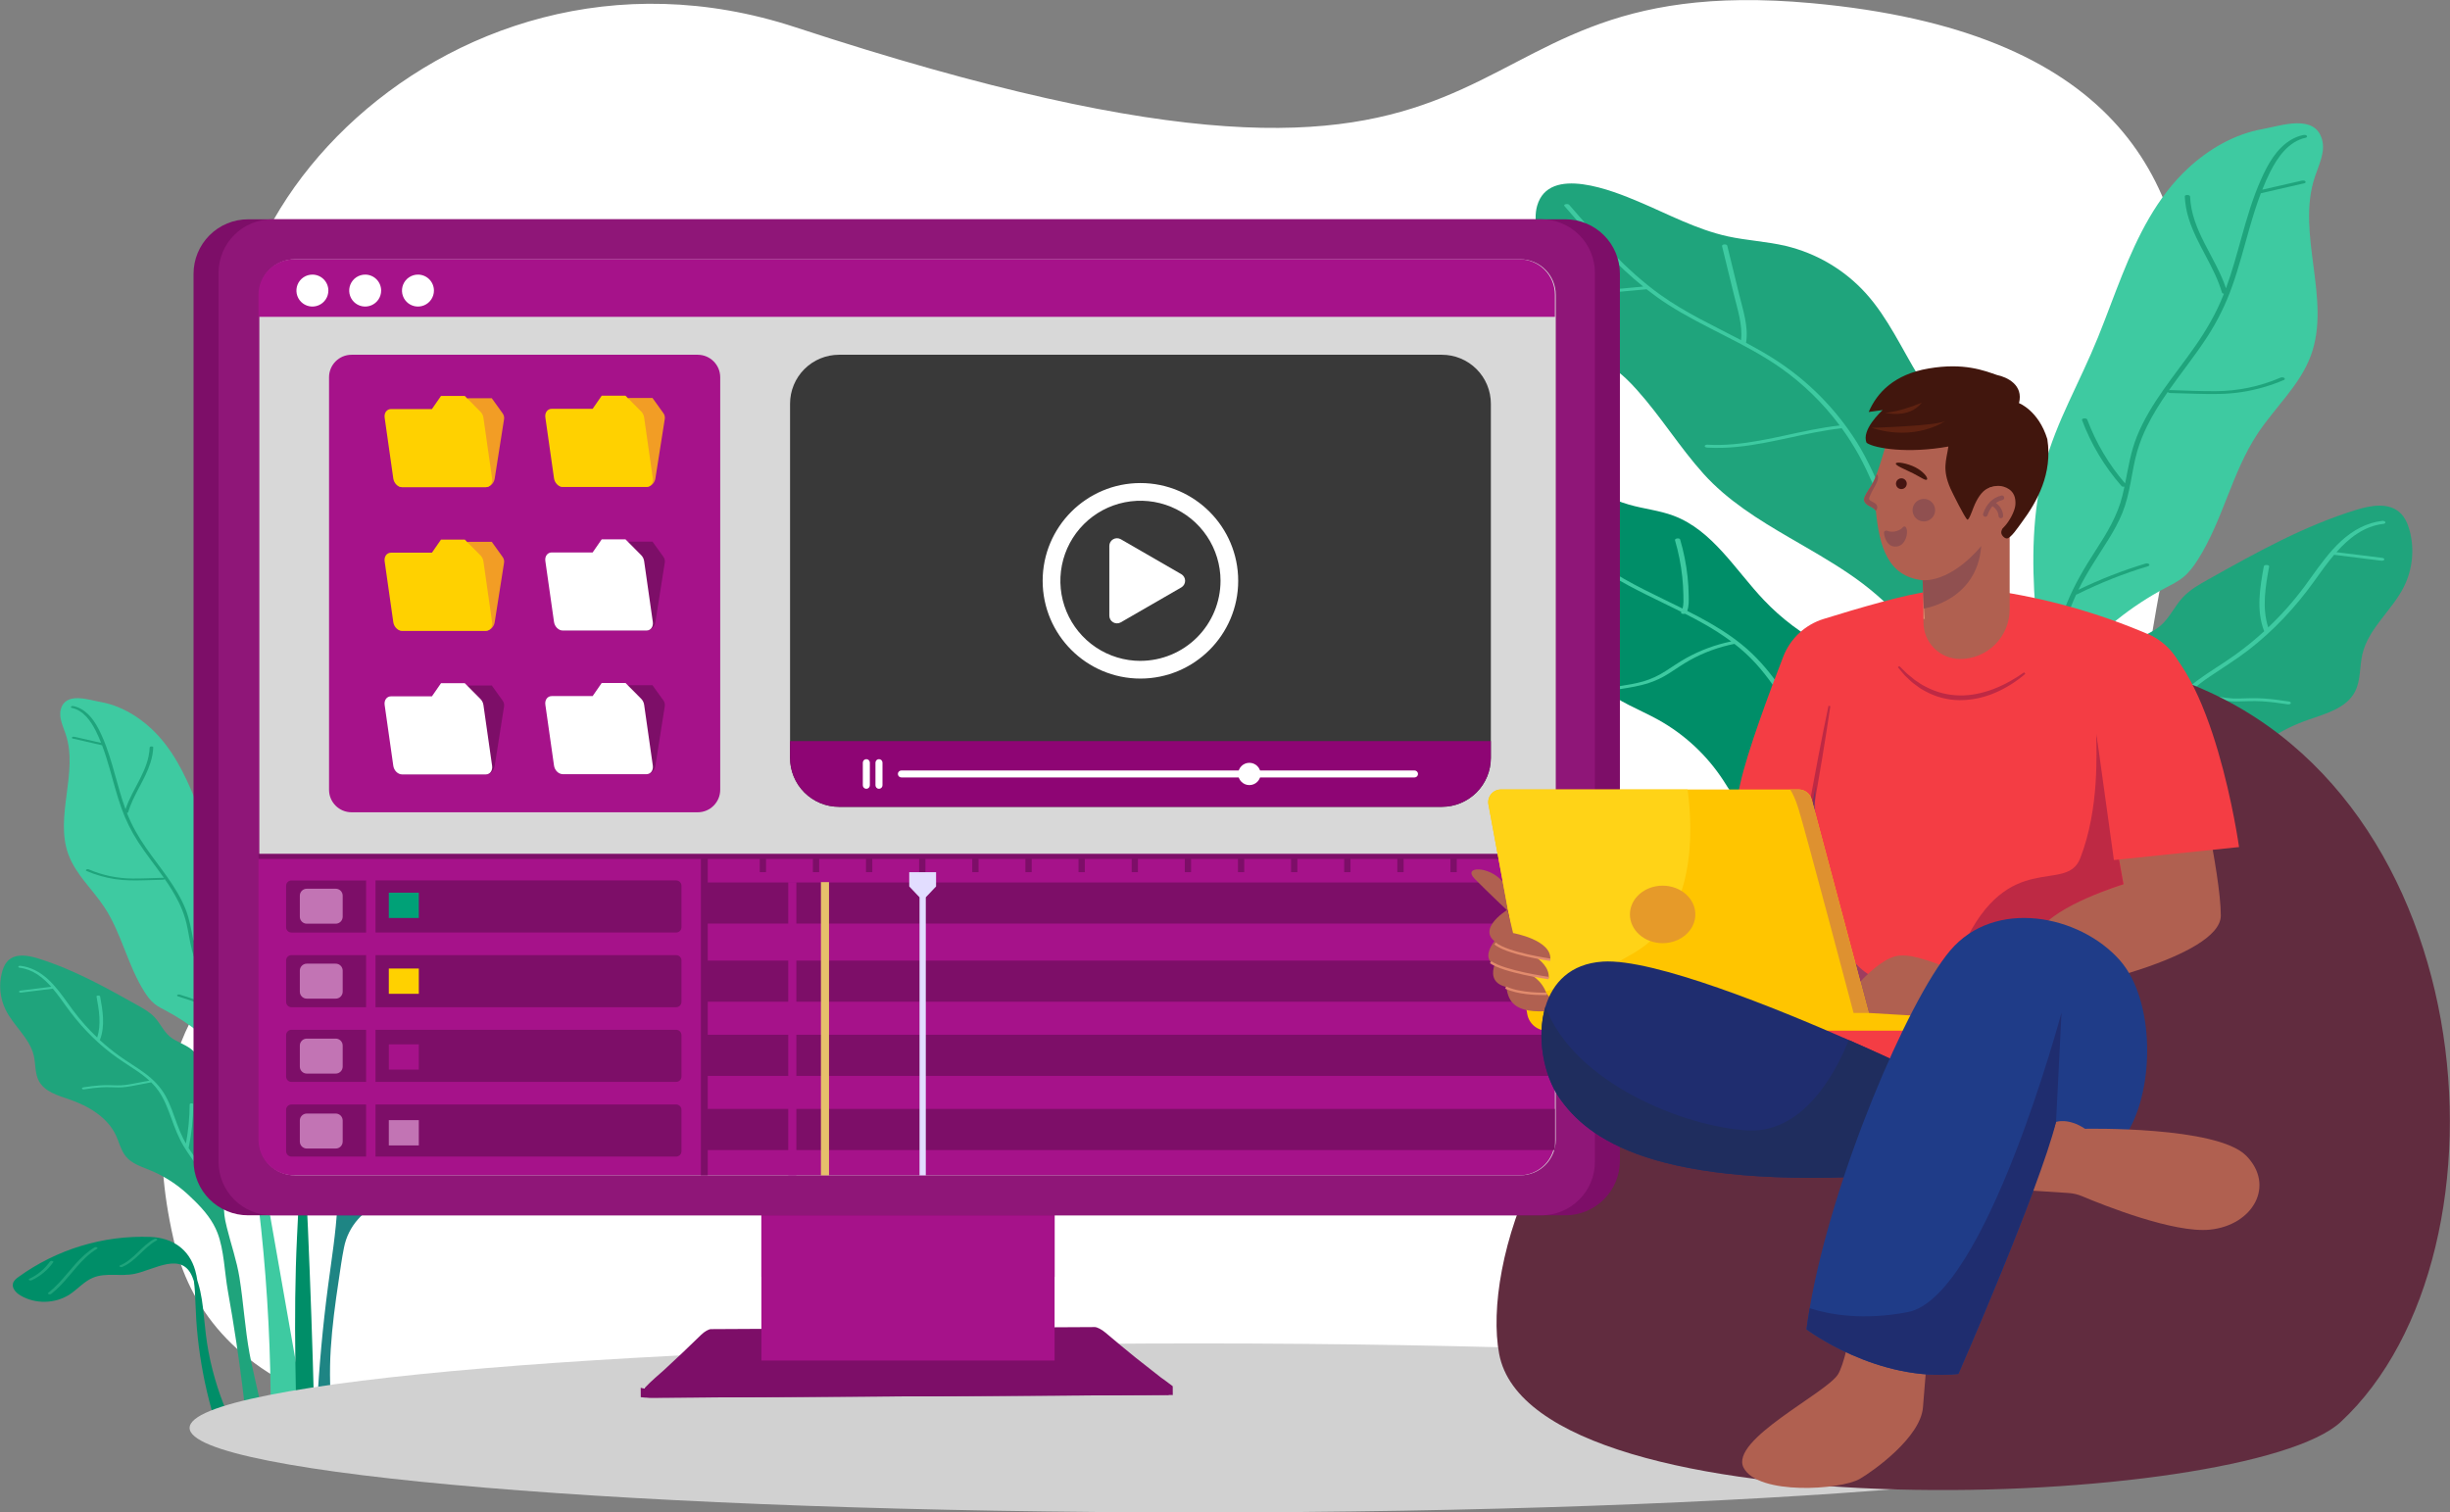 <svg id="eXoHqkvcVBg1" xmlns="http://www.w3.org/2000/svg" xmlns:xlink="http://www.w3.org/1999/xlink" viewBox="0 0 3834 2367" shape-rendering="geometricPrecision" text-rendering="geometricPrecision">
  <rect x="0" y="0" width="3834" height="2367" fill="#808080" stroke="none"/>
  <style>
    <![CDATA[
    #eXoHqkvcVBg5_tr {
      animation: eXoHqkvcVBg5_tr__tr 6000ms linear infinite normal forwards
    }

    @keyframes eXoHqkvcVBg5_tr__tr {
      0% {
        transform: translate(483.51px, 2280.92px) rotate(0deg)
      }

      25% {
        transform: translate(483.51px, 2280.92px) rotate(0deg)
      }

      61.667% {
        transform: translate(483.51px, 2280.92px) rotate(1.723deg)
      }

      95% {
        transform: translate(483.51px, 2280.92px) rotate(0deg)
      }

      100% {
        transform: translate(483.51px, 2280.92px) rotate(0deg)
      }
    }

    #eXoHqkvcVBg14_tr {
      animation: eXoHqkvcVBg14_tr__tr 6000ms linear infinite normal forwards
    }

    @keyframes eXoHqkvcVBg14_tr__tr {
      0% {
        transform: translate(422.75px, 2280.92px) rotate(0deg)
      }

      8.333% {
        transform: translate(422.75px, 2280.92px) rotate(0deg)
      }

      41.667% {
        transform: translate(422.75px, 2280.92px) rotate(1.743deg)
      }

      80% {
        transform: translate(422.75px, 2280.92px) rotate(0deg)
      }

      100% {
        transform: translate(422.75px, 2280.92px) rotate(0deg)
      }
    }

    #eXoHqkvcVBg17_tr {
      animation: eXoHqkvcVBg17_tr__tr 6000ms linear infinite normal forwards
    }

    @keyframes eXoHqkvcVBg17_tr__tr {
      0% {
        transform: translate(340.832px, 2234.77px) rotate(0deg)
      }

      18.333% {
        transform: translate(340.832px, 2234.77px) rotate(0deg)
      }

      58.333% {
        transform: translate(340.832px, 2234.77px) rotate(4.575deg)
      }

      100% {
        transform: translate(340.832px, 2234.77px) rotate(0deg)
      }
    }

    #eXoHqkvcVBg20_tr {
      animation: eXoHqkvcVBg20_tr__tr 6000ms linear infinite normal forwards
    }

    @keyframes eXoHqkvcVBg20_tr__tr {
      0% {
        transform: translate(3061.099px, 1978.562px) rotate(0deg)
      }

      45% {
        transform: translate(3061.099px, 1978.562px) rotate(-1.013deg)
      }

      100% {
        transform: translate(3061.099px, 1978.562px) rotate(0deg)
      }
    }

    #eXoHqkvcVBg21_tr {
      animation: eXoHqkvcVBg21_tr__tr 6000ms linear infinite normal forwards
    }

    @keyframes eXoHqkvcVBg21_tr__tr {
      0% {
        transform: translate(3054.565px, 1945.88px) rotate(0deg)
      }

      23.333% {
        transform: translate(3054.565px, 1945.88px) rotate(0deg)
      }

      65% {
        transform: translate(3054.565px, 1945.88px) rotate(0.826deg)
      }

      96.667% {
        transform: translate(3054.565px, 1945.88px) rotate(0deg)
      }

      100% {
        transform: translate(3054.565px, 1945.88px) rotate(0deg)
      }
    }

    #eXoHqkvcVBg24_tr {
      animation: eXoHqkvcVBg24_tr__tr 6000ms linear infinite normal forwards
    }

    @keyframes eXoHqkvcVBg24_tr__tr {
      0% {
        transform: translate(3181.08px, 1839.42px) rotate(0deg)
      }

      15% {
        transform: translate(3181.08px, 1839.42px) rotate(0deg)
      }

      56.667% {
        transform: translate(3181.08px, 1839.42px) rotate(2.26deg)
      }

      91.667% {
        transform: translate(3181.08px, 1839.42px) rotate(0deg)
      }

      100% {
        transform: translate(3181.08px, 1839.42px) rotate(0deg)
      }
    }

    #eXoHqkvcVBg27_tr {
      animation: eXoHqkvcVBg27_tr__tr 6000ms linear infinite normal forwards
    }

    @keyframes eXoHqkvcVBg27_tr__tr {
      0% {
        transform: translate(3061.099px, 1921.09px) rotate(0deg)
      }

      26.667% {
        transform: translate(3061.099px, 1921.09px) rotate(-1.578deg)
      }

      50% {
        transform: translate(3061.099px, 1921.09px) rotate(0deg)
      }

      100% {
        transform: translate(3061.099px, 1921.09px) rotate(0deg)
      }
    }

    #eXoHqkvcVBg30_tr {
      animation: eXoHqkvcVBg30_tr__tr 6000ms linear infinite normal forwards
    }

    @keyframes eXoHqkvcVBg30_tr__tr {
      0% {
        transform: translate(3136.406px, 1982.139px) rotate(0deg)
      }

      36.667% {
        transform: translate(3136.406px, 1982.139px) rotate(2.226deg)
      }

      83.333% {
        transform: translate(3136.406px, 1982.139px) rotate(0deg)
      }

      100% {
        transform: translate(3136.406px, 1982.139px) rotate(0deg)
      }
    }

    #eXoHqkvcVBg63_to {
      animation: eXoHqkvcVBg63_to__to 6000ms linear infinite normal forwards
    }

    @keyframes eXoHqkvcVBg63_to__to {
      0% {
        transform: translate(1290.99px, 1609.975px)
      }

      100% {
        transform: translate(1410.99px, 1609.975px)
      }
    }

    #eXoHqkvcVBg103_to {
      animation: eXoHqkvcVBg103_to__to 6000ms linear infinite normal forwards
    }

    @keyframes eXoHqkvcVBg103_to__to {
      0% {
        transform: translate(2985.505px, 1542.13px)
      }

      16.667% {
        transform: translate(2985.505px, 1542.13px)
      }

      20% {
        transform: translate(2985.505px, 1537.13px)
      }

      21.667% {
        transform: translate(2985.505px, 1542.13px)
      }

      86.667% {
        transform: translate(2985.505px, 1542.13px)
      }

      90% {
        transform: translate(2985.505px, 1518.13px)
      }

      91.667% {
        transform: translate(2985.505px, 1542.13px)
      }

      100% {
        transform: translate(2985.505px, 1542.13px)
      }
    }

    #eXoHqkvcVBg119_tr {
      animation: eXoHqkvcVBg119_tr__tr 6000ms linear infinite normal forwards
    }

    @keyframes eXoHqkvcVBg119_tr__tr {
      0% {
        transform: translate(3181.08px, 1810.07px) rotate(0deg)
      }

      76.667% {
        transform: translate(3181.08px, 1810.07px) rotate(0deg)
      }

      80% {
        transform: translate(3181.08px, 1810.07px) rotate(3.035deg)
      }

      83.333% {
        transform: translate(3181.08px, 1810.07px) rotate(0deg)
      }

      100% {
        transform: translate(3181.08px, 1810.07px) rotate(0deg)
      }
    }

    #eXoHqkvcVBg121_tr {
      animation: eXoHqkvcVBg121_tr__tr 6000ms linear infinite normal forwards
    }

    @keyframes eXoHqkvcVBg121_tr__tr {
      0% {
        transform: translate(3069.69px, 979.79px) rotate(0deg)
      }

      13.833% {
        transform: translate(3069.69px, 979.79px) rotate(0deg)
      }

      18.333% {
        transform: translate(3069.69px, 979.79px) rotate(1.051deg)
      }

      21.667% {
        transform: translate(3069.69px, 979.79px) rotate(0deg)
      }

      53.333% {
        transform: translate(3069.69px, 979.79px) rotate(0deg)
      }

      56.667% {
        transform: translate(3069.69px, 979.79px) rotate(-4.669deg)
      }

      63.333% {
        transform: translate(3069.69px, 979.79px) rotate(0deg)
      }

      100% {
        transform: translate(3069.69px, 979.79px) rotate(0deg)
      }
    }
    ]]>
  </style>
  <g>
    <path d="M2834.48,4.88C2197.55,-53,2464.93,443.07,1244.67,42.63C682.43,-141.87,213,412,408.35,737.57c442.89,737.89-274,597.58-137,1200.93c48.53,213.75,282.07,386.24,994.66,257.62c463.3-83.61,855.46-68,1198.84-14.77c598.2,92.7,983.46,134.34,1111.08-80.07c265.4-445.87-152.79-615.33-217.47-897.69s422.03-1112.71-523.98-1198.71v0Z" fill="#ffffff00" />
    <g>
      <g id="eXoHqkvcVBg5_tr" transform="translate(483.51,2280.92) rotate(0)">
        <g transform="translate(-483.51,-2280.92)">
          <path d="M462.13,2126.9c-5.14-29.22-10.277-58.45-15.41-87.68l-22.65-129c-7.57-43.1-15.44-86.14-22.13-129.39-5.29-34.06-9.68-68.27-12.29-102.63c5.87-49.66,11.6-99.7,9.12-149.77-1.25-25.28-4.65-50.5-11.21-75-6.2-23.13-15.45-45.22-25.44-66.94-10.44-22.65-21.4-45-30.76-68.16-8.83-21.85-16.78-44-25.56-65.89-16.49-41-36.44-81.84-69.34-112.34-21.91-20.33-49.13-36.16-78.83-41.39-18.91-3.33-54.76-16.48-62.38,11.22-3.6,13,3.33,26.32,7.6,39.17c20.07,60.21-17.74,129,4.3,188.47c11.58,31.24,37.81,54.39,56.15,82.2c27.08,41,36.58,91.61,63.09,133c4.18,6.54,8.84,12.9,14.82,17.83c5.73,4.73,12.47,8,19,11.49c35.887,19.04,67.892,44.62,94.36,75.44c13.15,15.29,20.21,33.71,24.69,53.27c1.37,6,2.49,12.08,3.47,18.22c2.7,16.78,4.33,33.91,6.94,50.25c7.66,48.04,14.027,96.27,19.1,144.69c5.1,48.6,8.887,97.32,11.36,146.15c1.247,24.59,2.17,49.22,2.77,73.89.56,24,.807,48.02.74,72.05-.047,12.23-.167,24.45-.36,36.66-.11,6.43-.41,12.88-.61,19.33v.58h.06c15.6-6.1,29.76-11.69,42.32-16.69l18.46-7.37c-3.833-21.79-7.66-43.58-11.48-65.39-3.32-18.78-6.62-37.54-9.9-56.27Z" fill="#3ecaa1" />
          <path d="M333.8,1542.75c-11.83-18.21-23-36.58-28.29-57.89-.76-3.09-1.45-6.2-2.1-9.31.53.11,1.078.1,1.606-.02s1.024-.35,1.454-.68c17.931-20.45,32.018-43.98,41.58-69.44.82-2.18-4.73-2.55-5.44-.65-9.239,24.62-22.749,47.41-39.91,67.33-3.37-16.69-6-33.47-12.38-49.43-14.36-35.64-40.35-64.77-62-96-11.41-16.47-21.41-33.68-28.86-52.32-.28-.7-.53-1.4-.81-2.09c1-.13,1.84-.53,2-1.22c8.08-27.54,26.5-50.59,35-78c2.417-7.56,3.823-15.4,4.18-23.33.07-2.07-5.54-2-5.62.17-1.34,35.73-26.85,63.79-37.78,96.62-6.43-17.49-11.27-35.57-16.3-53.49-5.72-20.48-11.66-41-20.29-60.46-7.22-16.28-16.61-33.72-32.64-42.83-3.744-2.13-7.791-3.67-12-4.57-1.11-.24-3-.36-3.83.67s0,1.86,1.08,2.09c18.15,3.9,29.7,20.57,37.54,36.17c3,6.07,5.75,12.28,8.26,18.57l-41.56-9.51c-1.11-.26-3-.36-3.83.67s0,1.84,1.07,2.08l45.47,10.41.31.06c4.63,12.13,8.46,24.57,12,37c5.83,20.33,11,40.86,18.12,60.81c6.693,18.91,15.598,36.96,26.53,53.78c12.5,19.21,27,37.19,40.18,56-.493-.13-1-.2-1.51-.2-15.87.45-31.78,1.26-47.65,1.15-23.455-.12-46.647-4.94-68.21-14.17-.629-.3-1.319-.44-2.014-.42-.696.02-1.376.21-1.986.54-.91.59-1.08,1.69.07,2.18c14.123,6.06,28.943,10.34,44.12,12.74c15.72,2.48,31.46,2.32,47.32,1.88l28.41-.81c.77,0,2.25-.3,2.65-1.14c8.231,11.53,15.569,23.67,21.95,36.31c4.205,8.46,7.655,17.27,10.31,26.33c3.13,10.9,4.88,22.12,7,33.24c2.05,10.73,4.51,21.41,8.61,31.56c3.99,9.49,8.77,18.62,14.29,27.31c11,17.77,22.87,34.78,32,53.62-22.796-11-46.418-20.19-70.65-27.5-1.08-.32-3.06-.32-3.83.68s.05,1.77,1.07,2.08c25.706,7.74,50.711,17.64,74.75,29.59.339.16.7.27,1.07.33c8.285,18.08,14.553,37.01,18.69,56.46c1.12,5.29,2.08,10.62,2.88,16c.32,2.17,5.92,1.85,5.61-.17-3.197-21.4-8.903-42.34-17-62.4-8.17-20.02-18.97-38.34-30.69-56.38v0Z" fill="#1fa47c" />
        </g>
      </g>
      <g>
        <path d="M815.58,1175.06c-31.14,13.1-61.25,29.46-94.23,36.72-20.19,4.44-41,5.36-61.16,10.11-32.52,7.74-61.935,25.15-84.38,49.92-23.4,25.94-37.86,58.47-56.11,88.24-16.38,26.69-36.1,51.63-48.12,80.55-18.28,44.05-10.6,86.27-16,131.68-5.13,42.86-13.86,81-6.95,125.18c8,50.85,17.63,101.66,18.81,153.24.65,28.24-1.26,56.45-2.63,84.64-3.1,63.8-3.5,127.68-2.65,191.56.213,16.35.493,32.69.84,49c.58,26.67,1.247,53.31,2,79.94l18.46-7.37l7.18-2.89c.64-.27,1.29-.51,1.91-.78-.093-4.42-.197-8.84-.31-13.27-.247-10.97-.517-21.94-.81-32.93-2.38-92-5.557-183.97-9.53-275.9-2.57-59.66-5.77-119.28-8.71-178.93-2.21-45.06,34.93-95.66,64.14-128c16.862-18.52,35.888-34.95,56.67-48.94c20-13.6,41.18-25.46,62.09-37.64c32.57-19,65.45-39.22,90.85-67.54c25.06-27.91,44.67-60,69.78-88c7.71-8.62,15.87-17,25.71-23.12c24.8-15.34,45.24-25.44,57.7-54.14c6.34-14.59,9.64-30.3,12.9-45.89l7.38-35.24c.67-3.23,1.35-6.5,1.91-9.79c1.48-8.75,2.13-17.63-.3-26.07-12.44-43.26-80.59-15.2-106.44-4.34Z" fill="#008e68" />
        <path d="M902.64,1265c-7.28,2.51-15.07,2.92-22.7,3.24-7.82.32-15.65.29-23.46,0-15.42-.54-30.79-2.06-46.14-3.57c26.47-21.34,49.65-46.62,72-72.22c3.64-4.17,7.267-8.35,10.88-12.53c1.78-2.05-3.62-2.88-4.9-1.41-29.48,34-59.38,68.61-96.23,95-26.49,18.94-56.07,32.56-84.81,47.63-1.81-16.17,3.78-32.59,7.58-48.12c4.14-16.93,8.277-33.86,12.41-50.78.58-2.35-5-2.56-5.44-.66-4.213,17.23-8.427,34.46-12.64,51.69-4,16.26-9.91,33.55-7.22,50.46.016.06.036.12.06.18-10,5.31-19.77,10.85-29.29,16.9-35.314,22.42-65.176,52.45-87.41,87.88-12.08,19.28-20.84,40.14-30.2,60.8-2.88,6.36-5.87,12.67-9.07,18.87-14.14-29.27-28-59.61-31.63-92.2-1.096-9.56-1.163-19.21-.2-28.79.21-2-5.39-2-5.62.18-3.56,34.85,7.94,68.8,22,100.19c4,8.89,8.18,17.66,12.43,26.42-1.21,2.2-2.43,4.39-3.7,6.55-5.84,9.87-12.37,19.33-19.09,28.62-25.61,35.45-56.33,72.7-57.57,118.64-.132,5.4.202,10.81,1,16.15.32,2.17,5.92,1.85,5.61-.17-4.57-31.2,7-59.91,23-86.1c12.115,2.73,24.651,3.02,36.88.86.89-.16,2.4-.81,1.9-2s-2.54-1.14-3.48-1c-11.102,1.97-22.488,1.67-33.47-.89c7.14-11.39,15-22.3,22.68-32.72c11.16-15.2,22.13-30.47,31.33-46.88.233-.09.427-.26.553-.48.125-.22.173-.47.137-.72c1.65-3,3.26-6,4.78-9.06c10.3-20.74,18.41-42.52,29.63-62.81c5.414-9.79,11.426-19.23,18-28.28c37.07,4.06,72.81,15.9,109.94,19.59c10.516,1.1,21.101,1.37,31.66.82.9,0,2.8-.4,2.76-1.63s-2-1.51-2.85-1.46c-37.28,2.13-73.52-8.55-109.75-15.6-9.81-1.91-19.68-3.54-29.61-4.66c17.494-23.52,38.634-44.09,62.62-60.93c37.25-26.08,80.35-42,118.51-66.6c7.74-5,15.18-10.35,22.38-16c.227.07.462.12.7.15c16.6,1.64,33.22,3.25,49.91,3.8c8.28.27,16.57.26,24.84-.16c7.85-.4,15.74-1.06,23.22-3.64c1-.35,1.76-1.22.94-2.14s-2.83-.8-3.86-.41v0Z" fill="#88c1ba" />
      </g>
      <g>
        <path d="M963.08,1449.72c-1.014-.22-2.067-.2-3.07.07-27.51,5.15-54.92,11.52-80.76,22.24-18,7.46-35.28,17-54,22.44-15.48,4.44-31.76,6-46.84,11.65-41.06,15.37-64.88,56.93-95,88.74-18.652,19.67-40.451,36.09-64.5,48.6-44.35,23.07-64.54,63.89-74.25,111.7-8.862,43.64-14.477,87.87-16.8,132.34-2.22,42.3-9,83.28-14.53,125.43-8.247,62.85-14.007,125.96-17.28,189.33-.22,4.36-.45,8.72-.64,13.08-.27,5.64-.48,11.29-.7,16.93-.708-.44-1.525-.68-2.36-.69-.511-.07-1.031-.04-1.526.11-.495.14-.954.39-1.344.73-3.11,4.07-2,9.39,1.18,13.1l.09.11c.64-.27,1.29-.51,1.91-.78c11.52-4.63,20.59-8.33,26.93-10.93.83-4,1.136-8.08.91-12.16c0-1.51-.16-3-.32-4.41-3.908-35.18-4.782-70.62-2.61-105.95c2.24-35.88,7-71.54,12.38-107.06c2.59-17.15,4.82-34.49,8.29-51.49c3.193-16.72,10.886-32.24,22.25-44.91c15.37-17.33,37.3-26.05,55.75-40.3c20.46-15.8,40.41-32.94,64.21-43.6c8.65-3.87,17.88-6.87,25.32-12.75c8.65-6.8,14.06-16.81,20-26.05c17.341-26.72,40.976-48.76,68.83-64.21c19.94-11,42.12-18.75,59.11-33.93c29.74-26.58,37.19-69.65,57.9-103.72c12.79-21.06,30.69-38.65,43.74-59.57s21-47.55,11.16-70.17c-.75-1.64-1.72-3.41-3.43-3.92v0Z" fill="#1e8584" />
        <path d="M936.52,1473.61c-6.75,8.27-13.54,16.58-20.5,24.74-.4-7.19-.807-14.37-1.22-21.56-.12-2.17-5.74-2.21-5.62-.14l1.53,26.89c.013.25.104.49.26.68-18.36,21.08-38,41-61.36,56.63-25.39,17.08-53.43,29.46-80.77,43.06-1.2-4.58-.93-9.57-.85-14.25.12-6.39.52-12.77,1.2-19.13c1.387-13.01,3.934-25.88,7.61-38.44.68-2.32-4.84-2.83-5.39-1-3.781,12.83-6.405,25.97-7.84,39.26-.713,6.67-1.117,13.33-1.21,20-.08,5.3-.29,10.93,1.57,15.95-4,2-7.91,4-11.82,6.13-15.95,8.5-31.52,17.92-45.6,29.29-15,12.11-27.49,26.59-38.6,42.29-8.17,11.54-15.67,23.52-23.49,35.3-8.74-19.19-6.64-41.35-4.46-61.83.22-2.05-5.39-2.32-5.62-.14-2.37,22.27-4.56,46.54,6.77,66.89-2.08,3.07-4.18,6.12-6.34,9.13-5.821,8.24-12.168,16.09-19,23.51-7.17,7.67-14.83,14.86-22.19,22.36-7.242,7.2-13.859,15-19.78,23.32-5.596,8.16-10.452,16.81-14.51,25.84-8.25,18.11-13.81,37.3-18.8,56.53-1.24,4.77-2.44,9.56-3.64,14.35-.46,1.86,5.08,2.31,5.62.14c9.69-38.7,20.23-78.77,47.32-109.34c3-3.33,6-6.55,9.12-9.73.301.07.61.11.92.1c7.48-.36,14.47,2.19,21.38,4.76c6.863,2.61,13.875,4.8,21,6.57c14.465,3.48,29.345,4.93,44.21,4.31.89,0,2.81-.21,2.84-1.47s-1.91-1.65-2.77-1.62c-14.947.64-29.907-.91-44.41-4.58-7.12-1.82-14-4.36-20.86-6.86-6.26-2.26-12.73-4.16-19.42-4.22c10.28-10.39,20.9-20.45,30-31.95c12.32-15.54,22.65-32.51,33.62-49c10.81-16.21,22.38-31.95,36.78-45.19c3.85-3.53,7.86-6.87,12-10.08c16.467,3.26,32.324,9.07,47,17.22c7.44,4.14,14.35,9.07,21.53,13.62c7.073,4.6,14.736,8.22,22.78,10.76c9.22,2.84,18.74,4.4,28.24,5.92c1,.16,3,.15,3.48-1s-1-1.81-1.91-1.95c-8.48-1.36-17-2.7-25.27-5.09-8.241-2.44-16.088-6.05-23.3-10.73-7.17-4.56-14.08-9.48-21.52-13.62-14.898-8.31-30.986-14.28-47.7-17.7c9.214-6.79,18.843-12.99,28.83-18.58c6.52-3.69,13.14-7.18,19.82-10.58c1.91.56,4.88-.1,4.09-1.6-.06-.13-.1-.26-.17-.38c24.67-12.38,49.94-23.58,73.51-38c15.165-9.33,29.356-20.15,42.36-32.31.177.06.357.1.54.14c17.453,3.51,35.543,1.98,52.16-4.41c3.42-1.33-.65-3.56-2.77-2.74-14.984,5.84-31.311,7.35-47.11,4.34l1.27-1.19c14.84-14.4,28.31-30.14,41.46-46.08c3.26-3.96,6.513-7.93,9.76-11.92c1.81-2.08-3.53-3.12-4.76-1.62v0Z" fill="#88c1ba" />
      </g>
      <g id="eXoHqkvcVBg14_tr" transform="translate(422.75,2280.92) rotate(0)">
        <g transform="translate(-422.75,-2280.92)">
          <path d="M416.11,2239.74c-6.18-36.39-15.28-72.21-23-108.28-1-4.46-1.85-8.91-2.64-13.38-7.21-39.44-9.35-79-15.72-118.55-4.33-26.91-13.37-52.48-19.73-78.33-.88-3.56-1.697-7.12-2.45-10.69-4.78-22.6-.22-46,.93-69.21.58-11.68.28-23.35-2.47-34.88-4.76-19.82-15.42-37.82-20.46-57.57-.9-3.51-1.62-7.06-2.2-10.63-2.54-15.38-2.72-31.16-5-46.64-2.82-19-9.72-38.8-25.14-50.35-10.15-7.61-23.11-11-32.75-19.24s-14.82-20.48-23.43-29.78c-7.57-8.15-17.46-13.73-27.18-19.17-50.2-28.1-100.91-56.39-155.92-73.24-15.13-4.64-33.36-7.78-45.27,2.65-5.67,5-8.78,12.29-10.71,19.59-5.105,19.65-2.976,40.47,6,58.68c12.49,25.14,37.47,43.93,43.87,71.27c3.09,13.21,1.58,27.69,7.92,39.68c9,16.95,29.79,22.76,47.91,29c29.86,10.27,59.52,27.8,72.85,56.43c4.47,9.59,7,20.29,12.76,29.09.889,1.39,1.864,2.73,2.92,4c9.26,11.09,24,15.62,37.33,21.13c21.979,9.05,42.168,21.95,59.62,38.09c15,13.92,29.83,28.78,39.87,46.68c2.435,4.32,4.557,8.81,6.35,13.43c10.38,27,11,62,16.22,90.9c4.86,27.03,9.33,54.14,13.41,81.34c6.26,41.78,11.593,83.69,16,125.74c1.62,15.61,3.18,32.81,10.67,46.91c1.284,2.37,2.871,4.55,4.72,6.51c7.38-2.85,14.48-5.62,21.3-8.3h.06v-.57c-1.01-11.4-5.67-26.6-6.64-32.31v0Z" fill="#1fa47c" />
          <path d="M295.16,1796.65c.038-.07.068-.15.09-.23c4.633-22.41,7.028-45.22,7.15-68.1c0-2.1-5.6-2-5.61.17-.116,20.53-2.063,41-5.82,61.18-1.42-2.47-2.81-5-4.1-7.51-3.61-7.33-6.808-14.85-9.58-22.53-5.58-15-10.45-30.42-18.25-44.47-7.94-14.3-19.19-25.71-32.25-35.39s-27.39-18-40.67-27.57c-10.468-7.58-20.485-15.77-30-24.52.182-.14.323-.33.41-.55c8.19-21.82,4.21-45.42.14-67.66-.4-2.17-6-1.8-5.62.18c3.84,21,7.74,43.37,1,64.11-13.957-13.23-26.739-27.65-38.2-43.09-19.19-26-37.66-56.79-70.48-66.77-3.674-1.11-7.438-1.9-11.25-2.35-1-.12-3,0-3.42,1.18s1.15,1.74,2,1.84c20.48,2.47,36.21,14.84,49.49,29.83l-48.42,6c-.9.11-2.38.84-1.9,2s2.53,1.09,3.49,1l48.65-6c.197-.04.391-.09.58-.15c7.7,9.08,14.6,18.92,21.14,28c19.62,27.29,42.56,51.82,69.18,72.4c12.9,10,26.75,18.47,40.23,27.61c7.241,4.81,14.132,10.13,20.62,15.91l-25,4.78c-8.61,1.64-16.95,3-25.74,2.73s-17.56-.58-26.39,0-17.63,1.77-26.37,3.15c-.9.14-2.4.82-1.91,2s2.54,1.12,3.49,1c8.86-1.39,17.76-2.57,26.72-3.11c8.81-.53,17.53,0,26.33.14s17-1.33,25.45-2.94l26.29-5c4.295,4.13,8.176,8.67,11.59,13.55c9.06,13.08,14.6,28.14,20,43s10.9,29.5,19,43.09c15.34,25.65,37.18,48.44,45.67,77.69.999,3.53,1.77,7.12,2.31,10.75.34,2.17,5.93,1.84,5.62-.17-4.66-30.64-25.61-54.69-42.14-79.7-1.187-1.81-2.36-3.63-3.52-5.48v0Z" fill="#3ecaa1" />
        </g>
      </g>
      <g id="eXoHqkvcVBg17_tr" transform="translate(340.832,2234.77) rotate(0)">
        <g transform="translate(-340.832,-2234.77)">
          <path d="M326.3,2115.44c-3.42-18.18-5.35-36.49-7.17-54.88-1.77-17.87-3.85-35.84-9.18-53-.35-1.13-.72-2.27-1.1-3.41-.76-5.28-1.856-10.51-3.28-15.66-9.46-33.74-35.94-51.28-70.12-52.65-73.872-2.74-146.541,19.29-206.45,62.6-3.6,2.62-7.35,5.61-8.6,9.89-2.23,7.7,4.67,15,11.55,19.07c23.35,13.93,54.65,13.21,77.35-1.76c12.36-8.15,22.29-20.1,35.93-25.87c20.32-8.61,43.93-1.59,65.52-6.18c31.14-6.62,74.09-35.53,90.37,5.15.8,2,1.55,4.04,2.25,6.13c1.57,10.82,2,21.85,2.39,32.71.67,19,1.79,37.88,3.84,56.75c4.076,37.53,11.186,74.67,21.26,111.05c1.047,3.78,2.13,7.55,3.25,11.3-.19-.19-.38-.36-.56-.55-1.34-1.39-6.7-.27-4.81,1.71c7.81,8.16,20.21,10.63,30.79,7.1.73-.25,1.63-.92,1.23-1.79-15.889-34.34-27.463-70.52-34.46-107.71v0Z" fill="#008e68" />
          <path d="M245.27,1939c-.629-.3-1.319-.44-2.014-.42s-1.375.21-1.986.54c-19.9,10.8-32.06,32.39-53.18,41.19-3.39,1.42.82,3.46,2.92,2.59c21.67-9,34-30.69,54.3-41.71c1.1-.59.91-1.63-.04-2.19Zm-93.5,13.22c-.628-.3-1.319-.45-2.015-.42-.695.02-1.376.2-1.985.54C124.88,1966.18,110,1989,92,2008.1c-5.124,5.54-10.675,10.66-16.6,15.33-1.06.83.31,1.84,1.07,2.08.646.2,1.33.24,1.995.13.666-.12,1.294-.39,1.835-.8c20.82-16.15,34.83-39,53.89-56.89c5.374-5.12,11.273-9.66,17.6-13.55c1.07-.62.96-1.6-.02-2.18Zm-70.37,21.19c-.624-.12-1.271-.08-1.872.13-.601.21-1.136.57-1.548,1.06-8.197,11.61-19.297,20.86-32.19,26.83-1.12.52-.84,1.66.07,2.18.63.29,1.32.43,2.014.41.694-.02,1.374-.2,1.986-.53c13.481-6.3,25.065-16.04,33.59-28.24.71-1.05-1.45-1.76-2.05-1.84v0Z" fill="#1fa47c" />
        </g>
      </g>
    </g>
    <g id="eXoHqkvcVBg20_tr" transform="translate(3061.099,1978.562) rotate(0)">
      <g transform="translate(-3061.099,-1978.562)">
        <g id="eXoHqkvcVBg21_tr" transform="translate(3054.565,1945.88) rotate(0)">
          <g transform="translate(-3054.565,-1945.88)">
            <path d="M3633.82,218.58c-11.32-41.16-64.59-21.62-92.69-16.67-44.11,7.76-84.55,31.28-117.11,61.49-48.87,45.31-78.5,105.92-103,166.89-13.05,32.48-24.86,65.44-38,97.89-13.91,34.35-30.19,67.61-45.69,101.27-14.86,32.26-28.59,65.07-37.8,99.45-9.75,36.36-14.8,73.83-16.66,111.39-3.68,74.38,4.84,148.73,13.56,222.5-3.88,51-10.41,101.87-18.27,152.47-9.94,64.25-21.62,128.2-32.87,192.23l-33.66,191.66-22.89,130.26c-4.88,27.86-9.77,55.71-14.67,83.55-5.69,32.38-11.37,64.76-17.05,97.13l27.43,11c18.65,7.42,39.7,15.73,62.87,24.79h.09v-.85c-.3-9.58-.74-19.15-.91-28.71-.28-18.16-.46-36.31-.54-54.46-.1-35.68.27-71.36,1.11-107.05.85-36.58,2.2-73.15,4.06-109.7c3.66-72.5,9.28-144.88,16.87-217.13c7.53-71.87,16.99-143.52,28.37-214.94c3.88-24.28,6.3-49.74,10.31-74.67c1.46-9.12,3.12-18.18,5.16-27.07c6.65-29,17.14-56.41,36.67-79.14c39.33-45.776,86.88-83.787,140.19-112.07c9.76-5.15,19.78-10,28.3-17.08c8.88-7.32,15.8-16.77,22-26.47c39.38-61.51,53.49-136.66,93.73-197.61c27.24-41.32,66.21-75.71,83.41-122.12c32.76-88.42-23.43-190.56,6.39-280c6.34-19.13,16.63-38.81,11.29-58.23v0Z" fill="#3ecaa1" />
            <path d="M3586.35,218.15c5.56-3.152,11.58-5.438,17.83-6.78c1.65-.37,4.59-.33,5.68,1.08s-.01,2.76-1.59,3.1c-26.97,5.74-44.13,30.56-55.78,53.74-4.53,9.01-8.55,18.24-12.27,27.59l61.75-14.14c1.68-.37,4.57-.42,5.68,1s-.02,2.73-1.59,3.1l-67.55,15.46-.46.09c-6.89,18-12.56,36.47-17.89,55-8.66,30.19-16.41,60.7-26.92,90.33-9.93,28.099-23.17,54.92-39.42,79.9-18.56,28.55-40.08,55.26-59.68,83.17.73-.199,1.48-.297,2.24-.29c23.58.7,47.21,1.86,70.79,1.7c34.85-.169,69.3-7.331,101.33-21.06.93-.428,1.95-.635,2.97-.604s2.03.3,2.93.784c1.36.88,1.61,2.52-.09,3.25-20.98,8.992-43,15.347-65.55,18.92-23.31,3.69-46.75,3.45-70.31,2.79l-42.21-1.19c-1.13-.03-3.33-.46-3.93-1.7-12.01,17.24-23.22,34.98-32.51,53.91-6.26,12.586-11.39,25.7-15.33,39.19-4.64,16.19-7.25,32.87-10.41,49.38-3.05,15.9-6.7,31.81-12.8,46.9-5.73,14.18-13.23,27.57-21.23,40.57-16.28,26.39-33.97,51.66-47.51,79.66c33.86-16.376,68.96-30.077,104.96-40.98c1.6-.49,4.53-.48,5.69,1s-.08,2.63-1.59,3.09c-38.19,11.514-75.34,26.233-111.06,44-.5.235-1.03.4-1.58.49-12.29,26.857-21.58,54.987-27.7,83.88-1.65,7.87-3.07,15.78-4.26,23.73-.49,3.22-8.8,2.74-8.35-.26c4.77-31.79,13.27-62.901,25.32-92.7c12.02-29.71,28.06-56.91,45.47-83.71c17.56-27.06,34.22-54.35,42-86c1.12-4.61,2.12-9.22,3.12-13.84-1.75.24-3.72-.06-4.54-1-26.64-30.366-47.57-65.293-61.79-103.1-1.22-3.28,7.03-3.82,8.09-1c13.72,36.566,33.79,70.421,59.29,100c5-24.8,8.83-49.72,18.39-73.44c21.34-52.95,59.95-96.22,92.1-142.63c16.95-24.47,31.8-50.04,42.87-77.73.42-1.03.79-2.11,1.2-3.11-1.42-.19-2.7-.81-3-1.81-12-40.92-39.37-75.16-52-115.83-3.58-11.23-5.67-22.884-6.2-34.66-.11-3.08,8.23-2.98,8.35.25c1.99,53.09,39.88,94.77,56.13,143.55c9.56-26.05,16.81-52.89,24.28-79.59c8.5-30.41,17.32-60.88,30.14-89.81c10.73-24.19,24.69-50.1,48.5-63.64Z" fill="#1fa47c" />
          </g>
        </g>
        <g id="eXoHqkvcVBg24_tr" transform="translate(3181.08,1839.42) rotate(0)">
          <g transform="translate(-3181.08,-1839.42)">
            <path d="M3074.72,709.82c-17.85-43-47.15-80-71.48-119.66-27.12-44.24-48.6-92.56-83.37-131.11-33.35-36.798-77.05-62.647-125.36-74.15-29.89-7.07-60.86-8.43-90.85-15-49-10.79-93.73-35.09-140-54.54C2525.25,299.18,2424,257.5,2405.5,322c-3.61,12.54-2.65,25.73-.45,38.73.84,4.89,1.85,9.74,2.84,14.54c3.65,17.46,7.31,34.91,11,52.35c4.84,23.17,9.75,46.51,19.17,68.18c18.5,42.64,48.87,57.65,85.72,80.43c14.61,9.05,26.74,21.54,38.19,34.35c37.3,41.61,66.44,89.24,103.66,130.71c37.75,42.07,86.58,72.13,135,100.34c31.06,18.1,62.47,35.72,92.24,55.92c30.88,20.773,59.15,45.182,84.2,72.7c43.39,48,98.56,123.16,95.28,190.1-4.37,88.62-9.12,177.19-12.94,265.82-5.93,136.55-10.66,273.16-14.2,409.83-.42,16.3-.82,32.61-1.2,48.93-.19,6.57-.33,13.15-.47,19.72.91.39,1.88.76,2.84,1.15l10.66,4.29l27.43,11c1.11-39.59,2.11-79.18,3-118.77.5-24.29.92-48.58,1.25-72.87c1.27-94.9.67-189.8-3.94-284.59-2-41.88-4.87-83.79-3.91-125.74c1.76-76.63,16.12-152.12,28-227.65c10.26-65.72-2.7-122.3-10.33-186-8.07-67.47,3.34-130.21-23.82-195.65Z" fill="#1fa47c" />
            <path d="M3002.47,871.28c-10-13.81-19.68-27.85-28.35-42.53-1.9-3.21-3.71-6.46-5.5-9.73c6.31-13,12.57-26,18.46-39.24c20.83-46.63,37.92-97.07,32.62-148.86-.33-3.27-8.65-3.23-8.34-.25c1.42,14.226,1.33,28.564-.29,42.77-5.42,48.41-26,93.48-47,137-4.75-9.22-9.2-18.59-13.48-28-13.89-30.69-26.92-61.67-44.85-90.32-33.04-52.641-77.41-97.247-129.87-130.57-14.14-9-28.73-17.21-43.51-25.09.04-.091.07-.185.09-.28c4-25.12-4.83-50.8-10.74-75-6.26-25.6-12.52-51.2-18.77-76.8-.69-2.83-8.94-2.51-8.09,1l18.45,75.45c5.64,23.07,13.94,47.46,11.26,71.49-42.71-22.4-86.65-42.62-126-70.77-54.74-39.14-99.15-90.51-143-141.07-1.9-2.19-9.93-1-7.28,2.1c5.38,6.213,10.77,12.417,16.16,18.61c33.21,38,67.64,75.58,107,107.29-22.8,2.25-45.63,4.5-68.54,5.3-11.61.41-23.24.46-34.85,0-11.34-.47-22.91-1.07-33.72-4.8-1.54-.54-4.51-.75-5.74.64s-.08,2.67,1.41,3.19c11.11,3.84,22.83,4.81,34.5,5.4c12.28.63,24.6.64,36.9.24c24.79-.81,49.48-3.21,74.15-5.65.34-.038.67-.108,1-.21c10.7,8.4,21.75,16.38,33.26,23.78c56.69,36.5,120.71,60.19,176.06,98.94c35.64,25.035,67.06,55.6,93.07,90.54-14.76,1.66-29.43,4.08-44,6.92-53.82,10.48-107.66,26.35-163,23.18-1.27-.08-4.19.37-4.24,2.16s2.76,2.35,4.1,2.42c15.67.826,31.39.421,47-1.21c55.16-5.49,108.27-23.07,163.34-29.11c9.77,13.44,18.7,27.467,26.75,42c16.66,30.15,28.72,62.49,44,93.31c2.26,4.55,4.65,9,7.11,13.46-.06.367.01.743.19,1.068.18.324.47.579.81.722c13.68,24.38,30,47.07,46.55,69.64c11.37,15.48,23.09,31.69,33.7,48.62-16.31,3.797-33.23,4.243-49.72,1.31-1.41-.25-4.46-.22-5.19,1.45s1.51,2.68,2.83,2.91c18.17,3.207,36.8,2.772,54.8-1.28c23.74,38.91,41,81.57,34.2,127.91-.44,3,7.87,3.48,8.34.25c1.18-7.94,1.66-15.97,1.44-24-1.79-68.29-47.42-123.64-85.48-176.3v0Z" fill="#3ecaa1" />
          </g>
        </g>
        <g id="eXoHqkvcVBg27_tr" transform="translate(3061.099,1921.09) rotate(0)">
          <g transform="translate(-3061.099,-1921.09)">
            <path d="M3044,1884.93c-1.24,0-2.45.35-3.51,1-.33-8.39-.64-16.77-1-25.16-.29-6.48-.63-13-1-19.44-4.85-94.06-13.4-187.82-25.67-281.27-8.24-62.62-18.29-123.49-21.59-186.33-3.45-66.07-11.79-131.79-24.95-196.62-14.44-71-44.43-131.68-110.32-165.94-35.72-18.588-68.1-42.988-95.82-72.2-44.8-47.26-80.2-109-141.19-131.84-22.41-8.4-46.6-10.71-69.59-17.31-27.88-8-53.49-22.25-80.3-33.33-38.39-15.93-79.11-25.39-120-33-1.49-.397-3.06-.432-4.57-.1-2.54.75-4,3.37-5,5.82-14.53,33.61-2.81,73.2,16.58,104.25s46,57.21,65,88.5c30.76,50.62,41.83,114.6,86,154.08c25.24,22.56,58.2,34,87.82,50.41c41.38,22.95,76.49,55.71,102.26,95.4c8.89,13.72,16.94,28.59,29.79,38.7c11,8.73,24.76,13.19,37.61,19c35.36,15.83,65,41.3,95.4,64.77c27.4,21.16,60,34.12,82.82,59.87c17.33,19.54,27.84,41.14,33.05,66.71c5.16,25.26,8.47,51,12.31,76.5c8,52.78,15.07,105.76,18.4,159.06c3.22,52.48,1.93,105.14-3.88,157.4-.23,2.11-.4,4.32-.47,6.55-.34,6.05.12,12.13,1.36,18.06c9.41,3.86,22.89,9.37,40,16.25.91.39,1.88.76,2.84,1.15.04-.06.08-.11.13-.16c4.69-5.51,6.38-13.42,1.75-19.47-.76-1.03-2.53-1.38-4.26-1.31v0Z" fill="#008e68" />
            <path d="M2972.37,1370c-7.41-28.56-15.66-57.07-27.92-84-6.03-13.41-13.25-26.26-21.56-38.39-8.66-12.49-18.77-23.83-29.39-34.66-10.93-11.13-22.31-21.81-33-33.21-10.16-11.02-19.6-22.69-28.27-34.92-3.2-4.48-6.32-9-9.41-13.57c16.84-30.23,13.58-66.29,10.06-99.38-.35-3.23-8.67-2.84-8.35.21c3.24,30.43,6.36,63.35-6.63,91.85-11.61-17.49-22.76-35.29-34.89-52.44-16.51-23.31-35.07-44.83-57.35-62.82-20.92-16.9-44-30.88-67.74-43.52-5.82-3.1-11.68-6.133-17.57-9.1c2.77-7.47,2.45-15.83,2.34-23.71-.15-9.92-.75-19.85-1.8-29.73-2.13-19.748-6.03-39.266-11.64-58.32-.82-2.79-9-2-8,1.42c5.47,18.662,9.25,37.774,11.32,57.11c1,9.44,1.59,18.91,1.77,28.41.13,7,.53,14.37-1.26,21.17-40.62-20.2-82.27-38.59-120-64-34.63-23.29-63.88-52.81-91.15-84.14.22-.289.36-.636.39-1l2.26-40c.18-3.07-8.16-3-8.35.21-.6,10.667-1.2,21.333-1.81,32-10.33-12.13-20.42-24.46-30.46-36.75-1.82-2.23-9.75-.69-7.15,2.5c4.83,5.913,9.66,11.813,14.5,17.7c19.53,23.69,39.54,47.07,61.6,68.46.62.6,1.26,1.18,1.88,1.77-23.48,4.469-47.74,2.233-70-6.45-3.16-1.22-9.2,2.1-4.11,4.07c24.69,9.488,51.56,11.763,77.49,6.56.27-.052.54-.125.8-.22c19.32,18.068,40.4,34.149,62.93,48c35,21.45,72.56,38.1,109.2,56.49-.09.18-.15.38-.25.56-1.17,2.24,3.25,3.21,6.08,2.39c9.92,5,19.77,10.23,29.45,15.72c14.84,8.298,29.15,17.516,42.84,27.6-24.84,5.07-48.74,13.93-70.88,26.28-11,6.15-21.31,13.47-32,20.24-10.71,6.96-22.36,12.35-34.6,16-12.28,3.55-25,5.53-37.55,7.55-1.3.21-3.58,1.18-2.85,2.9s3.7,1.71,5.17,1.47c14.12-2.26,28.27-4.58,42-8.78c11.95-3.79,23.33-9.17,33.85-16c10.66-6.77,20.93-14.09,32-20.24c21.81-12.12,45.38-20.75,69.85-25.58c6.12,4.76,12.09,9.72,17.81,15c21.38,19.66,38.58,43,54.63,67.13c16.31,24.49,31.64,49.7,49.95,72.78c13.57,17.09,29.34,32,44.61,47.47-9.93.08-19.54,2.9-28.84,6.27-10.26,3.71-20.41,7.49-31,10.19-21.55,5.46-43.79,7.75-66,6.8-1.27,0-4.16.65-4.11,2.4s2.9,2.14,4.23,2.2c22.08.91,44.18-1.25,65.67-6.4c10.61-2.64,21.05-5.9,31.28-9.77c10.26-3.82,20.64-7.61,31.76-7.08.46.01.92-.04,1.37-.14c4.6,4.72,9.15,9.51,13.54,14.46c40.26,45.41,55.91,104.94,70.3,162.44.81,3.22,9,2.55,8.35-.21-1.77-7.07-3.56-14.15-5.39-21.25v0Z" fill="#3ecaa1" />
          </g>
        </g>
        <g id="eXoHqkvcVBg30_tr" transform="translate(3136.406,1982.139) rotate(0)">
          <g transform="translate(-3136.406,-1982.139)">
            <path d="M3755,801.7c-17.69-15.49-44.78-10.83-67.25-3.93-81.73,25-157.06,67.06-231.64,108.81-14.45,8.07-29.14,16.36-40.39,28.48-12.79,13.8-20.56,32-34.8,44.24s-33.58,17.28-48.66,28.58c-22.9,17.16-33.16,46.52-37.34,74.81-3.39,23-3.66,46.44-7.44,69.29-.86,5.29-1.93,10.57-3.25,15.79-7.5,29.34-23.34,56.08-30.4,85.52-4.1,17.13-4.53,34.47-3.67,51.82c1.7,34.56,8.47,69.25,1.38,102.82-1.12,5.33-2.33,10.63-3.64,15.88-9.45,38.41-22.88,76.4-29.32,116.37-9.47,58.77-12.64,117.54-23.35,176.14-1.18,6.64-2.5,13.24-3.92,19.87-11.49,53.59-25,106.79-34.19,160.87-1.45,8.48-8.37,31.06-9.74,47.93v.85h.09c10.13,4,20.68,8.11,31.65,12.33c2.75-2.91,5.1-6.16,7-9.68c11.13-20.93,13.43-46.49,15.85-69.68c6.52-62.43,14.44-124.7,23.75-186.81c6.05-40.37,12.69-80.65,19.93-120.84c7.71-42.88,8.67-95,24.09-135c2.66-6.89,5.82-13.57,9.44-20c14.91-26.58,36.88-48.66,59.23-69.34c25.92-23.98,55.92-43.14,88.57-56.59c19.87-8.19,41.7-14.92,55.46-31.39c1.56-1.88,3.01-3.86,4.34-5.92c8.48-13.07,12.31-29,18.95-43.22c19.81-42.53,63.87-68.57,108.24-83.83c26.91-9.27,57.87-17.9,71.18-43.08c9.42-17.82,7.17-39.33,11.76-59c9.5-40.62,46.62-68.53,65.17-105.88c13.33-27.053,16.47-57.997,8.87-87.18-2.89-10.73-7.51-21.63-15.95-29.03v0Z" fill="#1fa47c" />
            <path d="M3727.71,815.22c-5.66.676-11.25,1.843-16.7,3.49-48.75,14.84-76.2,60.66-104.72,99.2-17.02,22.937-36.01,44.351-56.74,64-10.07-30.82-4.28-64.07,1.42-95.25.54-2.94-7.75-3.49-8.34-.26-6,33-12,68.1.2,100.51.14.318.34.599.61.82-14.15,13-29.05,25.16-44.62,36.43-19.73,14.27-40.87,26.46-60.42,41s-36.13,31.34-47.91,52.57c-11.59,20.88-18.83,43.77-27.13,66.07-4.11,11.41-8.87,22.59-14.23,33.47-1.91,3.79-4,7.49-6.08,11.17-5.58-29.98-8.47-60.4-8.65-90.9c0-3.21-8.36-3.37-8.34-.26.18,34,3.74,67.9,10.63,101.19.03.11.08.22.13.33-1.72,2.73-3.47,5.45-5.24,8.14-24.55,37.16-55.66,72.89-62.6,118.4-.45,3,7.86,3.48,8.35.26.82-5.46,1.99-10.87,3.52-16.18c12.6-43.45,45.06-77.31,67.83-115.41c12.08-20.2,20.28-42,28.26-64s16.21-44.46,29.67-63.89c5.08-7.25,10.84-13.99,17.22-20.13h.06l39.06,7.46c12.57,2.4,25,4.61,37.8,4.37c13.09-.25,26-1,39.13-.2c13.31.8,26.52,2.55,39.69,4.62c1.41.22,4.45.24,5.18-1.45s-1.5-2.7-2.83-2.91c-13-2-26-3.76-39.17-4.67s-26.09-.45-39.21,0-25.45-1.62-38.24-4.06l-37.17-7.11c9.64-8.59,19.87-16.48,30.63-23.62c20-13.59,40.6-26.21,59.77-41c39.55-30.57,73.63-67,102.77-107.56c9.73-13.53,20-28.15,31.42-41.63.28.097.57.17.86.22l72.27,9c1.43.18,4.44.27,5.19-1.45s-1.49-2.74-2.83-2.91l-71.93-8.91c19.73-22.28,43.1-40.65,73.52-44.31c1.3-.16,3.64-1,3-2.74s-3.61-2.13-5.09-1.91v0Z" fill="#3ecaa1" />
          </g>
        </g>
        <g>
          <path d="M3732.25,1538.57c-88-64.08-197.95-97.44-306.73-93.08-50.77,2-90.11,28.1-104.17,78.22-2.12,7.65-3.74,15.42-4.87,23.27-.57,1.69-1.12,3.38-1.63,5.06-7.92,25.57-11,52.27-13.64,78.82-2.7,27.32-5.58,54.52-10.65,81.53-10.4,55.24-27.59,108.98-51.19,160-.59,1.29.75,2.29,1.84,2.65c15.71,5.24,34.13,1.57,45.73-10.55c2.81-2.93-5.15-4.6-7.14-2.54-.26.29-.55.55-.83.82c1.65-5.59,3.27-11.17,4.82-16.79c14.97-54.06,25.54-109.24,31.59-165c3-28,4.72-56.13,5.71-84.3.57-16.14,1.21-32.53,3.54-48.61c1-3.06,2.15-6.09,3.36-9.1c24.18-60.43,88-17.48,134.24-7.65c32.08,6.81,67.15-3.6,97.35,9.18c20.25,8.57,35,26.32,53.38,38.44c33.72,22.24,80.21,23.3,114.91,2.61c10.22-6.1,20.47-16.89,17.15-28.33-1.84-6.31-7.42-10.75-12.77-14.65v0Z" fill="#429da0" />
          <path d="M3495.86,1511.64c-31.37-13.08-49.44-45.16-79-61.2-.9-.49-1.9-.76-2.93-.79-1.02-.03-2.04.18-2.97.61-1.42.83-1.7,2.38-.1,3.25c30.19,16.38,48.47,48.54,80.68,62c3.09,1.26,9.36-1.77,4.32-3.87Zm167.38,64.05c-8.8-6.94-17.05-14.55-24.66-22.78-26.74-28.44-48.78-62.28-82.82-82.83-.9-.49-1.91-.77-2.93-.8-1.03-.03-2.05.18-2.98.62-1.46.86-1.62,2.32-.1,3.25c9.41,5.76,18.17,12.5,26.15,20.12c28.32,26.64,49.14,60.53,80.07,84.52.8.6,1.73,1.01,2.72,1.18.99.18,2,.12,2.96-.18c1.13-.37,3.17-1.87,1.59-3.1v0Zm44.05-32.69c-19.15-8.88-35.63-22.62-47.81-39.86-1.12-1.59-3.24-2-5.09-1.76-1,.11-4.1,1.16-3,2.73c12.66,18.14,29.87,32.62,49.9,42c1.75.81,4.13,1.2,5.9.18c1.36-.81,1.81-2.51.1-3.29v0Z" fill="#88c1ba" />
        </g>
      </g>
    </g>
    <path d="M1876.13,2367c872.29,0,1579.42-59.2,1579.42-132.23s-707.13-132.23-1579.42-132.23-1579.42,59.2-1579.42,132.23s707.13,132.23,1579.42,132.23Z" fill="#d1d1d1" />
    <path d="M3377.75,1053.44c-184.6-54.07-302.13,344.86-686.8,501.39-274.57,111.73-370.94,424.69-344.94,564c53.35,286,1168.55,244.39,1317,106.56c286.24-265.73,226.57-1022.03-285.26-1171.95v0Z" fill="#612c3f" />
    <g>
      <g>
        <path d="M1816.56,2155.73c-13.55-10.48-26.88-20.95-40-31.42-15.91-12.92-31.49-25.84-46.74-38.76-5.53-4.75-12.95-8.64-16.52-8.62l-600.73,3.21c-3.58,0-10.42,4-15.25,8.79-18.82,18.4-38.23,36.81-58.22,55.23-5.81,5.25-21,18-29.95,27.75l.08,14.74c7.74,1.28,19.93.83,25.44.79l767.37-4.1c10-.05,20,0,30-.15.91,0,2,0,3.24.13l-.07-13.82c-6.81-5.5-15.35-11.26-18.65-13.77v0Z" fill="#7d0e68" />
        <path d="M1826.83,2168.11c-1.57,2.51-8.3,1.37-11.81,1.41-9.78.11-19.62.11-29.43.16l-754,4c-6.48,0-22.34.7-28.86-1.76l-.08.09.08,14.62c7.74,1.28,19.92.83,25.44.79l767.37-4.1c10-.05,20,0,30-.15.91,0,2,0,3.24.13l-.07-13.78c-.71-.47-1.27-.94-1.88-1.41v0Z" fill="#7d0e68" />
        <path d="M1191.5,1847.48h458.83v281.8h-458.83v-281.8Z" fill="#a6128a" />
        <path d="M1191.5,1847.48h458.83v150.72h-458.83v-150.72Z" fill="#a6128a" />
      </g>
      <path d="M2449.64,343.21h-2061.44c-22.628,0-44.33,8.989-60.33,24.99-16.001,16-24.99,37.702-24.99,60.33v1388.16c0,11.2,2.207,22.3,6.495,32.65s10.572,19.75,18.495,27.68c7.923,7.92,17.329,14.2,27.68,18.49c10.352,4.29,21.446,6.49,32.65,6.49h2061.44c11.21.01,22.3-2.19,32.66-6.48c10.36-4.28,19.77-10.56,27.69-18.49c7.93-7.92,14.22-17.32,18.51-27.67c4.29-10.36,6.5-21.45,6.5-32.66v-1388.17c0-11.208-2.21-22.306-6.5-32.66s-10.58-19.761-18.5-27.685c-7.93-7.923-17.34-14.207-27.7-18.492-10.35-4.285-21.45-6.488-32.66-6.483v0Z" fill="#7d0e68" />
      <path d="M2412.07,343.21h-1986.3c-22.217.013-43.519,8.846-59.227,24.557C350.836,383.479,342.008,404.783,342,427v1391.2c.003,22.22,8.828,43.53,24.537,59.24c15.708,15.72,37.014,24.55,59.233,24.56h1986.3c22.23,0,43.55-8.83,59.26-24.55c15.72-15.71,24.55-37.03,24.55-59.26v-1391.19c-.01-22.224-8.84-43.537-24.55-59.25-15.72-15.713-37.04-24.54-59.26-24.54v0Z" fill="#8f1678" />
      <path d="M2379.16,405.79h-1917.79c-14.722,0-28.841,5.848-39.251,16.259-10.411,10.41-16.259,24.529-16.259,39.251v1322.7c.011,14.71,5.864,28.82,16.274,39.22c10.409,10.4,24.523,16.24,39.236,16.23h1917.79c14.7-.01,28.8-5.85,39.2-16.25s16.24-24.5,16.25-39.2v-1322.7c.01-14.713-5.83-28.827-16.23-39.236-10.4-10.41-24.51-16.263-39.22-16.274Z" fill="#d8d8d8" />
      <path d="M404.52,1784c.019,14.7,5.872,28.8,16.274,39.19s24.503,16.23,39.206,16.23h1917.82c14.7-.01,28.8-5.85,39.2-16.25s16.24-24.5,16.25-39.2v-443.73h-2028.75v443.76ZM2377.82,405.79h-1917.82c-7.29-.001-14.509,1.434-21.244,4.223-6.736,2.789-12.856,6.878-18.01,12.033-5.155,5.154-9.244,11.274-12.033,18.01-2.789,6.735-4.224,13.954-4.223,21.244v34.61h2028.78v-34.61c.01-14.713-5.83-28.827-16.23-39.236-10.4-10.41-24.51-16.263-39.22-16.274Z" fill="#a6128a" />
      <path d="M488.86,429.77c-4.945,0-9.778,1.466-13.889,4.213s-7.316,6.652-9.208,11.22-2.387,9.595-1.423,14.444c.965,4.85,3.346,9.304,6.842,12.801c3.497,3.496,7.951,5.877,12.801,6.842c4.849.964,9.876.469,14.444-1.423s8.473-5.097,11.22-9.208s4.213-8.944,4.213-13.889c0-6.63-2.634-12.989-7.322-17.678-4.689-4.688-11.048-7.322-17.678-7.322v0Zm82.6,0c-4.945,0-9.778,1.466-13.889,4.213-4.112,2.747-7.316,6.652-9.208,11.22s-2.387,9.595-1.423,14.444c.965,4.85,3.346,9.304,6.842,12.801c3.497,3.496,7.951,5.877,12.801,6.842c4.849.964,9.876.469,14.444-1.423s8.473-5.097,11.22-9.208s4.213-8.944,4.213-13.889c0-6.63-2.634-12.989-7.322-17.678-4.689-4.688-11.048-7.322-17.678-7.322v0Zm82.6,0c-4.944,0-9.778,1.466-13.889,4.213s-7.316,6.652-9.208,11.22-2.387,9.595-1.423,14.444c.965,4.85,3.346,9.304,6.842,12.801c3.497,3.496,7.951,5.877,12.801,6.842c4.849.964,9.876.469,14.444-1.423s8.473-5.097,11.22-9.208s4.213-8.944,4.213-13.889c0-6.63-2.634-12.989-7.322-17.678-4.689-4.688-11.048-7.322-17.678-7.322v0Z" fill="#fff" />
      <path d="M1091.81,555.21h-541.64c-19.474,0-35.26,15.786-35.26,35.26v645.52c0,19.47,15.786,35.26,35.26,35.26h541.64c19.47,0,35.26-15.79,35.26-35.26v-645.52c0-19.474-15.79-35.26-35.26-35.26Z" fill="#a6128a" />
    </g>
    <g>
      <path d="M447.76,1386.18v65c0,2.19.871,4.3,2.422,5.85s3.655,2.42,5.848,2.42h116.9v-81.49h-116.93c-2.18.01-4.27.87-5.814,2.41-1.543,1.54-2.415,3.63-2.426,5.81v0Zm610.39-8.26h-470.51v81.49h470.51c2.19,0,4.3-.87,5.85-2.42s2.42-3.66,2.42-5.85v-65c-.01-2.19-.89-4.28-2.44-5.82s-3.64-2.4-5.83-2.4v0ZM447.76,1503.09v64.91c-.003,2.2.866,4.31,2.416,5.87s3.655,2.44,5.854,2.45h116.9v-81.48h-116.93c-2.185.01-4.28.88-5.824,2.42-1.545,1.55-2.413,3.64-2.416,5.83v0Zm610.39-8.26h-470.51v81.48h470.51c2.2-.01,4.3-.89,5.85-2.45s2.42-3.67,2.42-5.87v-64.9c0-1.09-.21-2.16-.63-3.16-.42-1.01-1.02-1.92-1.79-2.68-.77-.77-1.68-1.38-2.69-1.79-1-.42-2.07-.63-3.16-.63ZM447.76,1619.94v65c0,1.09.214,2.16.63,3.16.415,1.01,1.025,1.92,1.793,2.68.768.77,1.68,1.38,2.683,1.79c1.003.42,2.078.63,3.164.63h116.9v-81.49h-116.93c-2.181.01-4.271.88-5.814,2.42-1.544,1.54-2.415,3.63-2.426,5.81v0Zm610.39-8.27h-470.51v81.49h470.51c1.09,0,2.16-.21,3.16-.63c1.01-.41,1.92-1.02,2.69-1.79.77-.76,1.37-1.67,1.79-2.68.42-1,.63-2.07.63-3.16v-65c-.01-2.19-.89-4.28-2.44-5.82s-3.64-2.41-5.83-2.41v0ZM447.76,1736.84v64.9c-.003,2.2.866,4.31,2.416,5.87c1.549,1.56,3.654,2.45,5.854,2.46h116.9v-81.49h-116.93c-2.187.01-4.283.88-5.828,2.43-1.544,1.54-2.412,3.64-2.412,5.83v0Zm610.39-8.26h-470.51v81.49h470.51c2.2-.01,4.3-.9,5.85-2.46s2.42-3.67,2.42-5.87v-64.9c0-1.09-.21-2.16-.63-3.16-.42-1.01-1.02-1.92-1.79-2.68-.77-.77-1.68-1.38-2.69-1.79-1-.42-2.07-.63-3.16-.63Z" fill="#7d0e68" />
      <path d="M525.37,1390.89h-45.28c-6.014,0-10.89,4.88-10.89,10.89v32.94c0,6.01,4.876,10.89,10.89,10.89h45.28c6.014,0,10.89-4.88,10.89-10.89v-32.94c0-6.01-4.876-10.89-10.89-10.89Z" fill="#c274b4" />
      <path d="M525.37,1508.19h-45.28c-6.014,0-10.89,4.88-10.89,10.89v32.94c0,6.01,4.876,10.89,10.89,10.89h45.28c6.014,0,10.89-4.88,10.89-10.89v-32.94c0-6.01-4.876-10.89-10.89-10.89Z" fill="#c274b4" />
      <path d="M525.37,1625.48h-45.28c-6.014,0-10.89,4.88-10.89,10.89v32.94c0,6.01,4.876,10.89,10.89,10.89h45.28c6.014,0,10.89-4.88,10.89-10.89v-32.94c0-6.01-4.876-10.89-10.89-10.89Z" fill="#c274b4" />
      <path d="M525.37,1742.77h-45.28c-6.014,0-10.89,4.88-10.89,10.89v32.94c0,6.01,4.876,10.89,10.89,10.89h45.28c6.014,0,10.89-4.88,10.89-10.89v-32.94c0-6.01-4.876-10.89-10.89-10.89Z" fill="#c274b4" />
      <path d="M608.45,1397.15h46.94v39.56h-46.94v-39.56Z" fill="#00a177" />
      <path d="M608.45,1515.79h46.94v39.56h-46.94v-39.56Z" fill="#ffd100" />
      <path d="M608.45,1634.43h46.94v39.56h-46.94v-39.56Z" fill="#a6128a" />
      <path d="M608.45,1753.07h46.94v39.56h-46.94v-39.56Z" fill="#c274b4" />
      <path d="M1096.83,1340.24h10.73v499.18h-10.73v-499.18Zm10.73,40.82h1325.71v64.37h-1325.71v-64.37Zm0,122.32h1325.71v64.37h-1325.71v-64.37Zm0,116.07h1325.71v64.37h-1325.71v-64.37Zm0,116.07h1325.71v64.37h-1325.71v-64.37Zm81.36-395.28h9.83v24.72h-9.83v-24.72Zm83.15,0h9.83v24.72h-9.83v-24.72Zm83.15,0h9.83v24.72h-9.83v-24.72Zm83.15,0h9.83v24.72h-9.83v-24.72Zm83.14,0h9.83v24.72h-9.83v-24.72Zm83.15,0h9.83v24.72h-9.83v-24.72Zm83.15,0h9.83v24.72h-9.83v-24.72Zm83.15,0h9.83v24.72h-9.83v-24.72Zm83.15,0h9.83v24.72h-9.83v-24.72Zm83.15,0h9.83v24.72h-9.83v-24.72Zm83.15,0h9.83v24.72h-9.83v-24.72Zm83.14,0h9.83v24.72h-9.83v-24.72Zm83.15,0h9.83v24.72h-9.83v-24.72Zm83.15,0h9.83v24.72h-9.83v-24.72Zm83.15,0h9.83v24.72h-9.83v-24.72Z" fill="#7d0e68" />
      <path d="M1422.86,1364.96v22.36l16.1,16.98v435.12h9.83v-435.12l16.09-16.98v-22.36h-42.02v0Z" fill="#e2ddff" />
      <path d="M1233.54,1380.53h12.68v458.89h-12.68v-458.89Z" fill="#a6128a" />
      <g id="eXoHqkvcVBg63_to" transform="translate(1290.99,1609.975)">
        <path d="M1284.65,1380.53h12.68v458.89h-12.68v-458.89Z" transform="translate(-1290.99,-1609.975)" fill="#e6c06b" />
      </g>
      <path d="M404.52,1336.23h2028.75v8.03h-2028.75v-8.03Z" fill="#7d0e68" />
    </g>
    <g>
      <path d="M2256.36,555.21h-943.36c-20.33,0-39.82,8.074-54.2,22.447-14.37,14.372-22.45,33.866-22.45,54.193v554.23c0,20.33,8.08,39.82,22.45,54.19c14.38,14.38,33.87,22.45,54.2,22.45h943.41c20.33,0,39.82-8.08,54.19-22.45s22.45-33.86,22.45-54.19v-554.23c0-10.068-1.99-20.038-5.84-29.339-3.86-9.301-9.51-17.751-16.63-24.868s-15.57-12.762-24.88-16.611c-9.3-3.849-19.27-5.827-29.34-5.822v0Z" fill="#393939" />
      <path d="M1784.65,1048.11c76.85,0,139.15-62.3,139.15-139.15s-62.3-139.15-139.15-139.15-139.15,62.3-139.15,139.15s62.3,139.15,139.15,139.15Z" fill="#393939" />
      <path d="M1784.65,756c-84.37,0-153,68.64-153,153s68.63,153,153,153s153-68.64,153-153-68.65-153-153-153Zm0,278.31c-24.78-.01-49.01-7.36-69.61-21.14-20.6-13.772-36.65-33.346-46.13-56.244s-11.96-48.092-7.12-72.397s16.78-46.63,34.31-64.151c17.52-17.521,39.85-29.451,64.16-34.283c24.3-4.832,49.5-2.348,72.39,7.138c22.9,9.485,42.47,25.546,56.23,46.153C1902.65,859.992,1910,884.218,1910,909c-.05,33.223-13.27,65.07-36.77,88.555s-55.36,36.685-88.58,36.715v.04Z" fill="#fff" />
      <path d="M1848.66,898.61l-94.74-54.7c-1.82-1.034-3.88-1.575-5.97-1.568s-4.15.561-5.96,1.607c-1.81,1.047-3.32,2.549-4.37,4.357-1.05,1.809-1.62,3.861-1.63,5.954v109.41c.01,2.093.58,4.145,1.63,5.954c1.05,1.808,2.56,3.31,4.37,4.357c1.81,1.046,3.87,1.6,5.96,1.607s4.15-.534,5.97-1.568l94.74-54.7c1.81-1.058,3.31-2.571,4.35-4.387c1.04-1.817,1.59-3.874,1.59-5.968s-.55-4.151-1.59-5.968c-1.04-1.816-2.54-3.329-4.35-4.387v0Z" fill="#fff" />
      <path d="M1236.3,1186.08c0,20.33,8.08,39.82,22.45,54.19c14.38,14.38,33.87,22.45,54.2,22.45h943.41c20.33,0,39.82-8.08,54.19-22.45s22.45-33.86,22.45-54.19v-26.26h-1096.7v26.26Z" fill="#8e0574" />
      <path d="M2213.59,1205.82h-258.43c-1.45,0-2.83.57-3.85,1.6-1.03,1.02-1.6,2.4-1.6,3.85s.57,2.83,1.6,3.85c1.02,1.03,2.4,1.6,3.85,1.6h258.43c1.45,0,2.83-.57,3.85-1.6c1.03-1.02,1.6-2.4,1.6-3.85s-.57-2.83-1.6-3.85c-1.02-1.03-2.4-1.6-3.85-1.6v0Z" fill="#fff" />
      <path d="M1955.16,1205.82h-544.62c-1.45,0-2.83.57-3.85,1.6-1.03,1.02-1.6,2.4-1.6,3.85s.57,2.83,1.6,3.85c1.02,1.03,2.4,1.6,3.85,1.6h544.62c1.45,0,2.83-.57,3.85-1.6c1.03-1.02,1.6-2.4,1.6-3.85s-.57-2.83-1.6-3.85c-1.02-1.03-2.4-1.6-3.85-1.6Z" fill="#fff" />
      <path d="M1955.16,1228.71c9.69,0,17.55-7.81,17.55-17.44s-7.86-17.44-17.55-17.44-17.55,7.81-17.55,17.44s7.86,17.44,17.55,17.44Z" fill="#fff" />
      <path d="M1355.71,1188.12c-.72,0-1.43.14-2.09.41-.67.27-1.27.67-1.78,1.18-.51.5-.91,1.11-1.19,1.77s-.42,1.37-.42,2.09v35.43c0,1.46.58,2.86,1.61,3.89s2.43,1.61,3.89,1.61s2.86-.58,3.89-1.61s1.61-2.43,1.61-3.89v-35.4c0-.72-.14-1.44-.42-2.11-.27-.67-.68-1.28-1.19-1.79-.52-.51-1.13-.91-1.8-1.18s-1.39-.41-2.11-.4v0Zm19.78,0c-.72,0-1.43.14-2.09.41-.67.27-1.27.67-1.78,1.18-.51.5-.91,1.11-1.19,1.77s-.42,1.37-.42,2.09v35.43c0,1.46.58,2.86,1.61,3.89s2.43,1.61,3.89,1.61s2.86-.58,3.89-1.61s1.61-2.43,1.61-3.89v-35.4c0-.72-.14-1.44-.42-2.11-.27-.67-.68-1.28-1.19-1.79-.52-.51-1.13-.91-1.8-1.18s-1.39-.41-2.11-.4Z" fill="#fff" />
    </g>
    <g transform="translate(0 0)">
      <g>
        <path d="M769.57,623.23h-37.21l-20.28,20h-64.08c-6.52,0-12.73,5.88-13.88,13.14l-14.64,92.89c-1.14,7.26,3.22,13.14,9.74,13.14h131c6.52,0,12.73-5.88,13.88-13.14l14.64-92.89c.309-1.649.275-3.344-.102-4.979s-1.088-3.174-2.088-4.521l-16.98-23.64Z" fill="#f29d25" />
        <path d="M756.5,653.69c-.542-3.729-2.329-7.165-5.07-9.75l-24.09-24.26h-37.22l-14.21,20.53h-64.09c-6.52,0-10.95,6-9.89,13.48l13.54,95.26c1.06,7.44,7.21,13.47,13.73,13.47h131c6.52,0,10.95-6,9.89-13.47L756.5,653.69Z" fill="#ffd100" />
      </g>
      <g>
        <path d="M1021.07,622.85h-37.21l-20.29,20h-64.09c-6.52,0-12.74,5.88-13.88,13.14L871,748.9c-1.15,7.26,3.21,13.14,9.73,13.14h131c6.52,0,12.74-5.88,13.88-13.14l14.64-92.89c.31-1.648.28-3.343-.1-4.978-.37-1.635-1.08-3.174-2.08-4.522l-17-23.66Z" fill="#f29d25" />
        <path d="M1008,653.31c-.55-3.727-2.33-7.162-5.07-9.75l-24.1-24.26h-37.21l-14.21,20.53h-64.1c-6.52,0-11,6-9.89,13.48l13.55,95.26c1.06,7.44,7.2,13.47,13.72,13.47h131c6.52,0,10.95-6,9.89-13.47L1008,653.31Z" fill="#ffd100" />
      </g>
      <g>
        <path d="M769.57,848h-37.21l-20.28,20h-64.08c-6.52,0-12.73,5.89-13.88,13.15l-14.64,92.89c-1.14,7.26,3.22,13.14,9.74,13.14h131c6.52,0,12.73-5.88,13.88-13.14l14.64-92.89c.311-1.649.277-3.344-.1-4.979s-1.089-3.175-2.09-4.521L769.57,848Z" fill="#f29d25" />
        <path d="M756.5,878.48c-.542-3.726-2.329-7.159-5.07-9.74l-24.09-24.26h-37.22L675.91,865h-64.09c-6.52,0-10.95,6-9.89,13.48l13.54,95.26c1.06,7.44,7.21,13.48,13.73,13.48h131c6.52,0,10.95-6,9.89-13.48L756.5,878.48Z" fill="#ffd100" />
      </g>
      <g>
        <path d="M1021.07,847.65h-37.21l-20.29,20h-64.09c-6.52,0-12.74,5.88-13.88,13.14L871,973.7c-1.15,7.26,3.21,13.14,9.73,13.14h131c6.52,0,12.74-5.88,13.88-13.14l14.64-92.89c.31-1.648.28-3.343-.1-4.978-.37-1.635-1.08-3.175-2.08-4.522l-17-23.66Z" fill="#7d0e68" />
        <path d="M1008,878.1c-.55-3.724-2.33-7.156-5.07-9.74l-24.1-24.26h-37.21l-14.21,20.52h-64.1c-6.52,0-11,6-9.89,13.48l13.55,95.26c1.06,7.44,7.2,13.48,13.72,13.48h131c6.52,0,10.95-6,9.89-13.48L1008,878.1Z" fill="#fff" />
      </g>
      <g>
        <path d="M769.57,1072.82h-37.21l-20.28,20h-64.08c-6.52,0-12.73,5.88-13.88,13.14l-14.64,92.89c-1.14,7.26,3.22,13.14,9.74,13.14h131c6.52,0,12.73-5.88,13.88-13.14l14.64-92.89c.311-1.65.277-3.34-.1-4.98-.377-1.63-1.089-3.17-2.09-4.52l-16.98-23.64Z" fill="#7d0e68" />
        <path d="M756.5,1103.28c-.542-3.73-2.329-7.16-5.07-9.75l-24.09-24.26h-37.22l-14.21,20.53h-64.09c-6.52,0-10.95,6-9.89,13.48l13.54,95.26c1.06,7.44,7.21,13.47,13.73,13.47h131c6.52,0,10.95-6,9.89-13.47l-13.59-95.26Z" fill="#fff" />
      </g>
      <g>
        <path d="M1021.07,1072.44h-37.21l-20.29,20h-64.09c-6.52,0-12.74,5.88-13.88,13.14L871,1198.49c-1.15,7.26,3.21,13.14,9.73,13.14h131c6.52,0,12.74-5.88,13.88-13.14l14.64-92.89c.31-1.65.28-3.34-.1-4.98-.37-1.63-1.08-3.17-2.08-4.52l-17-23.66Z" fill="#7d0e68" />
        <path d="M1008,1102.9c-.55-3.73-2.33-7.16-5.07-9.75l-24.1-24.26h-37.21l-14.21,20.53h-64.1c-6.52,0-11,6-9.89,13.48l13.55,95.26c1.06,7.44,7.2,13.47,13.72,13.47h131c6.52,0,10.95-6,9.89-13.47L1008,1102.9Z" fill="#fff" />
      </g>
    </g>
    <g>
      <path d="M3419.66,1066c-2.72-16.03-9.41-31.12-19.45-43.91s-23.12-22.858-38.05-29.3c-78.73-33.853-161.63-57.058-246.49-69c0,0-41.87-3.38-95.28,1.88-35.15,3.47-115.61,27.18-166.75,43.06-14.25,4.431-27.32,12.023-38.23,22.21-10.91,10.19-19.37,22.7-24.77,36.62-21.44,55.27-56.28,148.62-67.39,199.06-38.37,174.22-32.08,161.33-32.08,161.33l-39.62,267.93l420.77,23.59l107.55-49.06l32.4-87.88c105.18-41,169.46-44.72,211.85-73.73c27.48-18.81,51.36-14.78,45.73-47.6L3419.66,1066Z" fill="#f43d44" />
      <path d="M3299.41,1249.17l23.66,134.73c0,0-97.43,28.75-136.3,68.62s12.48,97.57,29.43,97.57s259.14-51.44,259.14-117.23-41.51-242.76-41.51-242.76l-134.42,59.07ZM3010,974.06c.01,15.193,6.04,29.76,16.79,40.5c10.74,10.75,25.31,16.78,40.5,16.79c20.59,0,40.33-8.18,54.89-22.74c14.55-14.559,22.73-34.303,22.73-54.89v-114.83h-134.91v135.17Z" fill="#b06050" />
      <path d="M3255.3,1343.3c-22,56.61-112-17-183.31,137.2L3192,1456c24.63-39.59,131.06-72.06,131.06-72.06l-42.61-236.83c-.15,27.15,5.7,116.89-25.15,196.19v0Zm-410.07-157.79c-5.25,27-10,54-15,81-4.78,27.05-9.45,54.12-14,81.21l-6.58,40.68c-2,13.59-4.21,27.15-6.09,40.77l2.91.52c2.94-13.43,5.58-26.91,8.37-40.36l7.88-40.45c5.09-27,10.06-54.02,14.91-81.06c4.62-27.08,9.53-54.11,13.92-81.23s8.85-54.23,12.78-81.44l-2.91-.52c-5.75,26.93-11.02,53.89-16.19,80.88v0Z" fill="#be2944" />
      <path d="M3119.58,1078.37c-17,6.36-34.87,10.39-52.83,10-17.98-.23-35.66-4.62-51.67-12.82l-6-3.06c-2-1.09-3.78-2.46-5.68-3.67-3.76-2.52-7.65-4.87-11-8l-5.3-4.3-2.66-2.15c-.86-.75-1.63-1.59-2.45-2.39-3.22-3.23-6.49-6.44-9.81-9.63l-2.25,1.9c2.97,3.59,6,7.15,9.07,10.7.77.87,1.5,1.8,2.32,2.64l2.56,2.42l5.13,4.85c3.33,3.35,7.25,6,11.05,8.82c1.93,1.36,3.77,2.88,5.78,4.12l6.18,3.53c16.71,9.37,35.53,14.35,54.69,14.48c19.02-.04,37.84-3.97,55.29-11.53c17.26-7.4,33.27-17.44,47.45-29.76l-1.81-2.32c-15.07,10.59-31.08,19.71-48.06,26.17v0Z" fill="#be2944" />
      <path d="M3362.16,992.77l-81.7,154.3L3308.05,1346l195.84-20.3c0,0-39.89-286.62-141.73-332.93v0Z" fill="#f43d44" />
      <path d="M2307.57,1375.19c19.24,19.74,55.55,53.84,55.55,53.84s8.57-25-12.12-49.62-62.67-23.96-43.43-4.22v0Z" fill="#b06050" />
    </g>
    <g>
      <path d="M2841.45,1229.46l-66.67,351L2961,1591.74l1.26-55.35c-118.26-3.77-125.84-257.87-120.81-306.93Z" opacity="0.4" fill="#1f3c88" />
      <g id="eXoHqkvcVBg103_to" transform="translate(2985.505,1542.13)">
        <path d="M2973.22,1495.51c-38.68,1.89-94.35,79.25-94.35,79.25l1,14.15h212.27l-7.55-59.44c-84.01-35.85-100.07-34.47-111.37-33.96Z" transform="translate(-2985.505,-1542.13)" fill="#b06050" />
      </g>
      <path d="M3103.52,1595.79c-18.69-.88-179.26-10.48-179.26-10.48l-89.19-334.16c-1.19-4.47-3.83-8.42-7.49-11.23-3.67-2.82-8.17-4.35-12.79-4.35h-466.09c-2.93.01-5.82.67-8.46,1.93-2.65,1.26-4.98,3.09-6.84,5.36-1.85,2.27-3.18,4.92-3.89,7.76s-.78,5.81-.21,8.68l55.38,299.08l5.38,29c1.33,7.21,5.15,13.72,10.78,18.41c5.64,4.69,12.74,7.26,20.07,7.26h705.09c0,0-3.8-16.38-22.48-17.26Z" fill="#ffc500" />
      <path d="M2348.7,1235.57c-2.93.01-5.82.67-8.46,1.93-2.65,1.26-4.98,3.09-6.84,5.36-1.85,2.27-3.18,4.92-3.89,7.76s-.78,5.81-.21,8.68l55.38,299.08c32.82-4.59,92.11-19.69,173.41-67.69c96.15-56.76,91.49-190.38,82.79-255.12h-292.18Z" fill="#ffd317" />
      <path d="M2814.79,1235.57h-13.37c3.78,5.83,8.25,15,12.72,29.18c11.24,35.78,86.49,320.56,86.49,320.56h23.63l-89.19-334.16c-1.19-4.47-3.83-8.42-7.49-11.23-3.67-2.82-8.17-4.35-12.79-4.35v0Z" fill="#de9130" />
      <path d="M2601.85,1386.1c-28.27,0-51.18,20.14-51.18,45s22.91,45,51.18,45s51.18-20.15,51.18-45-22.91-45-51.18-45Z" fill="#e69a29" />
    </g>
    <g>
      <path d="M2384.76,1537.26l-28.31,1.65c2.83,19.1,3.78,47.17,63,43.63l17.45-9-16.51-18.16-35.63-18.12Z" fill="#b06050" />
      <path d="M2356.22,1515.79l-5.35-28.46c0,0-32.4,42.33.16,55.35c35.38,14.15,69.34,12.74,69.34,12.74-15.09-42.42-64.15-39.63-64.15-39.63v0Z" fill="#b06050" />
      <path d="M2368.48,1479.47l-18.55-19.5c0,0-44.66,41.52-3.15,53.15c58.63,16.43,76.74,17.61,76.74,17.61c3.14-31.13-55.04-51.26-55.04-51.26v0Z" fill="#b06050" />
      <path d="M2367.85,1460.29l-8.8-36.48c0,0-61,37.11-3.78,57.86s70.76,20.44,70.76,20.44c3.15-31.11-58.18-41.82-58.18-41.82Z" fill="#b06050" />
      <path d="M2338.52,1478.11c8.44,6.83,25.72,13.27,51.36,19.12c19,4.33,35.72,6.73,35.89,6.75l.53-3.73c-.66-.1-66.22-9.55-85.41-25.08l-2.37,2.94Zm-6.97,29.33c21.82,15.17,88.86,24.76,91.7,25.16l.53-3.74c-.69-.09-69-9.85-90.07-24.52l-2.16,3.1Zm25.5,36.38l-1.66,3.39c18.78,9.19,48.5,10.16,60.17,10.16c2.79,0,4.55,0,4.88-.07l-.13-3.77c-.41.02-40.84,1.27-63.26-9.71v0Z" fill="#e28b6d" />
    </g>
    <g>
      <path d="M2876.42,2150.67c-17.63,29.39-170.22,102.81-147.88,146.3s152,34.84,181.79,17.57c21.58-12.5,95.39-65.13,98.92-112.15s15.28-178.67,15.28-178.67l-114-29.39c0,0-16.48,126.96-34.11,156.34v0Z" fill="#b06050" />
      <path d="M2508.11,1504.94c-50.75,3.33-78.39,33.07-89.71,70.63-14.35,47.61-2.47,107.78,21.79,142.59c43.39,62.26,145.28,145.28,520.77,120.75l15.09-173.59c0,0-33.39-15.89-83-37.68-111.58-49.03-305.25-127.93-384.94-122.7Z" fill="#1f2d6f" />
      <path d="M2735.5,1769.2c-97.32-5.06-272.05-73.15-317.1-193.63-14.35,47.61-2.47,107.78,21.79,142.59c43.39,62.26,145.28,145.28,520.77,120.75l15.09-173.59c0,0-33.39-15.89-83-37.68-14.14,36.44-64.7,146.36-157.55,141.56Z" fill="#1f2d5e" />
      <path d="M3051.52,1488c-66.16,78.68-184.86,355.65-219.57,559.46-1.92,11.24-3.59,22.24-5,33c0,0,110.06,83.43,237.74,69.81c0,0,126.42-288.68,152.84-394.35l71.7,56.61l39.62-39.63c43.4-69.81,43.4-207.55-11.32-269.82-62.53-71.19-196.19-98.14-266.01-15.08v0Z" fill="#1f3c88" />
      <g id="eXoHqkvcVBg119_tr" transform="translate(3181.08,1810.07) rotate(0)">
        <path d="M3262.85,1766.59c-26.42-17.61-45.29-10.69-45.29-10.69l-36.48,107.55l55.88,3.65c7.43.49,14.72,2.22,21.58,5.11c33.78,14.24,143.43,58.05,199.91,52.24c67.3-6.91,102.52-69.18,56.61-115.72s-252.21-42.14-252.21-42.14v0Z" transform="translate(-3181.08,-1810.07)" fill="#b06050" />
      </g>
      <path d="M2985.57,2053.49c-69.44,13.32-121.64,4.2-153.62-6.07-1.92,11.24-3.59,22.24-5,33c0,0,110.06,83.43,237.74,69.81c0,0,126.42-288.68,152.84-394.35l8.54-171.2c0,0-119,445.49-240.5,468.81v0Z" fill="#1f2d6f" />
    </g>
    <g id="eXoHqkvcVBg121_tr" transform="translate(3069.69,979.79) rotate(0)">
      <g transform="translate(-3069.69,-979.79)">
        <path d="M3010,968.7c60.12.3,100-77.43,100-77.43L3010,895v73.7Z" fill="#e28b6d" />
        <path d="M3118.68,677.27c-23-20-57.31-35.6-95.59-33.18-25.31,1.57-47.65,13.51-60.07,29.8-12.64,16.59-14.87,36.46-24.4,62.78-.62,1.72-1.25,3.49-1.87,5.27-2.21,6.541-5.14,12.814-8.75,18.7-3.93,6.24-12.91,18.41-10.77,23.39c3.71,8.88,13.11,7.71,18.29,15.48c5.54,54.94,18.18,102.75,73.2,108.59c0,0,2.5,68.25,5.16,71.69c2.42,3.34,119.26-43.73,130.7-45l-8.31-91.87c2.15-5.63,12.06-12.3,13.92-16.64c6.19-14.62,9.18-33,9.82-46.4c1.89-39.68-18.53-82.83-41.33-102.61v0Z" clip-rule="evenodd" fill="#b06050" fill-rule="evenodd" />
        <path d="M3008.72,908.08l1.92,44.32c0,0,83.46-12.09,89.77-97.88c0,0-42.83,54.97-91.69,53.56Z" clip-rule="evenodd" fill="#905050" fill-rule="evenodd" />
        <path d="M2977.07,825.79c-2.54,3.52-13.67,9.06-24.1,4.85-.45-.166-.93-.241-1.4-.221-.48.021-.95.137-1.38.341s-.82.492-1.14.847c-.32.356-.56.771-.72,1.223-.69,1.86,2.4,22.05,16.64,22.58c17.94,1.33,22.62-24.74,17.06-30.76-1.31-1.46-3.8-.48-4.96,1.14Zm32.78-44.97c-3.49.152-6.85,1.334-9.66,3.397-2.82,2.063-4.96,4.914-6.15,8.192-1.19,3.279-1.39,6.838-.56,10.227s2.65,6.456,5.22,8.813s5.79,3.899,9.23,4.429c3.45.531,6.98.027,10.14-1.448c3.17-1.475,5.82-3.855,7.63-6.838s2.69-6.436,2.54-9.922c-.1-2.314-.66-4.586-1.63-6.685-.98-2.1-2.37-3.986-4.07-5.551-1.71-1.565-3.71-2.778-5.89-3.569-2.17-.792-4.49-1.147-6.8-1.045Z" fill="#905050" />
        <path d="M3159.49,630.93c0-.022,0-.045.01-.066.01-.02.02-.039.04-.054c7.23-28.25-18.41-40.55-34.39-43.9-20.19-6.86-51.55-19.7-107.08-10.22-53.62,9.15-80.69,37.53-93.71,68l.06.06l21.8-3v.06h-.06c-.02,0-.03.006-.04.018-.01.011-.02.026-.02.042-2.47,2.27-33.87,31.22-25,51.25c13.22,8.94,65.37,17,127.94,5.7-3.25,21.9-10.12,35.56,3.33,66c2.78,6.23,23.24,47.34,26.38,48.43c2.42.77,7.19-12.91,9.61-19.08c4.93-12.58,12.49-25.34,22.32-29.91c15.73-7.33,32.44,0,33.84,17.49c1.05,13.37-4.72,29.67-8.85,40.58-1.21,3.2-4.32,8.06-3.87,11.66.47,4.24,5.16,8.64,8.66,8.72c6.18,0,17.73-17.63,23.29-25.1c24.25-32.62,48.54-76.49,40.07-130.43-13.73-44.75-44.33-56.25-44.33-56.25v0Z" clip-rule="evenodd" fill="#41160d" fill-rule="evenodd" />
        <path d="M3044.88,658.43c-10.43,8.17-116,11.1-116,11.1c69.84,22.31,116-11.1,116-11.1Zm-37.35-28.32c0,0-35.7,15.18-57.57,15.72.04,0,36.81,10.38,57.57-15.72v0Z" clip-rule="evenodd" fill="#5e2211" fill-rule="evenodd" />
        <path d="M3140,763.36c-5.33-2.5-14.27-5.06-26.91,0c0,0-3.76,8.35-4.86,23.2s-3.82,44.79,8.57,47.34c16.43,3.39,36-29.15,37.08-44c.75-10.34-1.79-20.84-13.88-26.54Z" clip-rule="evenodd" fill="#b06050" fill-rule="evenodd" />
        <path d="M3131.63,775.59c-13.23,3.21-23.25,13.29-28.22,28.35-.15.453-.21.931-.17,1.406.04.476.17.939.38,1.365.22.425.51.804.88,1.114.36.311.78.547,1.23.695.45.16.93.228,1.4.199.48-.03.95-.155,1.37-.369.43-.214.81-.512,1.12-.876.31-.365.54-.788.68-1.244c4.15-12.61,12.34-21,23-23.6.5-.072.98-.247,1.41-.515s.79-.623,1.08-1.041c.28-.418.47-.891.56-1.389.09-.497.07-1.007-.05-1.497-.12-.491-.34-.951-.65-1.351-.3-.4-.69-.731-1.14-.972-.44-.241-.93-.386-1.43-.427-.51-.04-1.01.025-1.49.192l.04-.04Z" fill="#905050" />
        <path d="M3119.37,784.53c-.84-.449-1.82-.552-2.73-.285-.91.266-1.68.88-2.14,1.709-.47.829-.58,1.807-.33,2.723s.85,1.696,1.67,2.173c7.18,4,11.33,9.94,11.66,16.68.04.882.4,1.72,1.01,2.355.62.636,1.44,1.025,2.32,1.095h.46c.96-.052,1.86-.48,2.5-1.192.65-.711.98-1.649.94-2.608-.46-9.34-5.91-17.39-15.36-22.65v0Z" fill="#905050" />
        <path d="M2997.09,731.25c-12.16-6.1-28.66-9.15-30.24-6s14.62,9.36,26.8,15.49s20.45,12.58,22,9.43-6.38-12.75-18.56-18.92v0Z" clip-rule="evenodd" fill="#41160d" fill-rule="evenodd" />
        <path d="M2974.89,748.56c-1.67.108-3.27.71-4.6,1.729s-2.33,2.41-2.87,3.996-.6,3.297-.16,4.915c.43,1.619,1.33,3.073,2.59,4.178s2.82,1.812,4.48,2.031c1.66.22,3.35-.059,4.85-.799c1.5-.741,2.75-1.91,3.59-3.361s1.23-3.117,1.12-4.789c-.15-2.241-1.18-4.332-2.86-5.813-1.69-1.482-3.9-2.232-6.14-2.087Z" fill="#451512" />
        <path d="M2936.75,741.94c-2.21,6.541-5.14,12.814-8.75,18.7-3.93,6.24-12.91,18.41-10.77,23.39c3.71,8.88,13.11,7.71,18.29,15.48c0,0,6.78-7.82-3.13-12.93s-8.48-4.65-4.3-14.51c3.75-8.86,15.77-23.61,8.66-30.13v0Z" fill="#905050" />
      </g>
    </g>
  </g>
</svg>